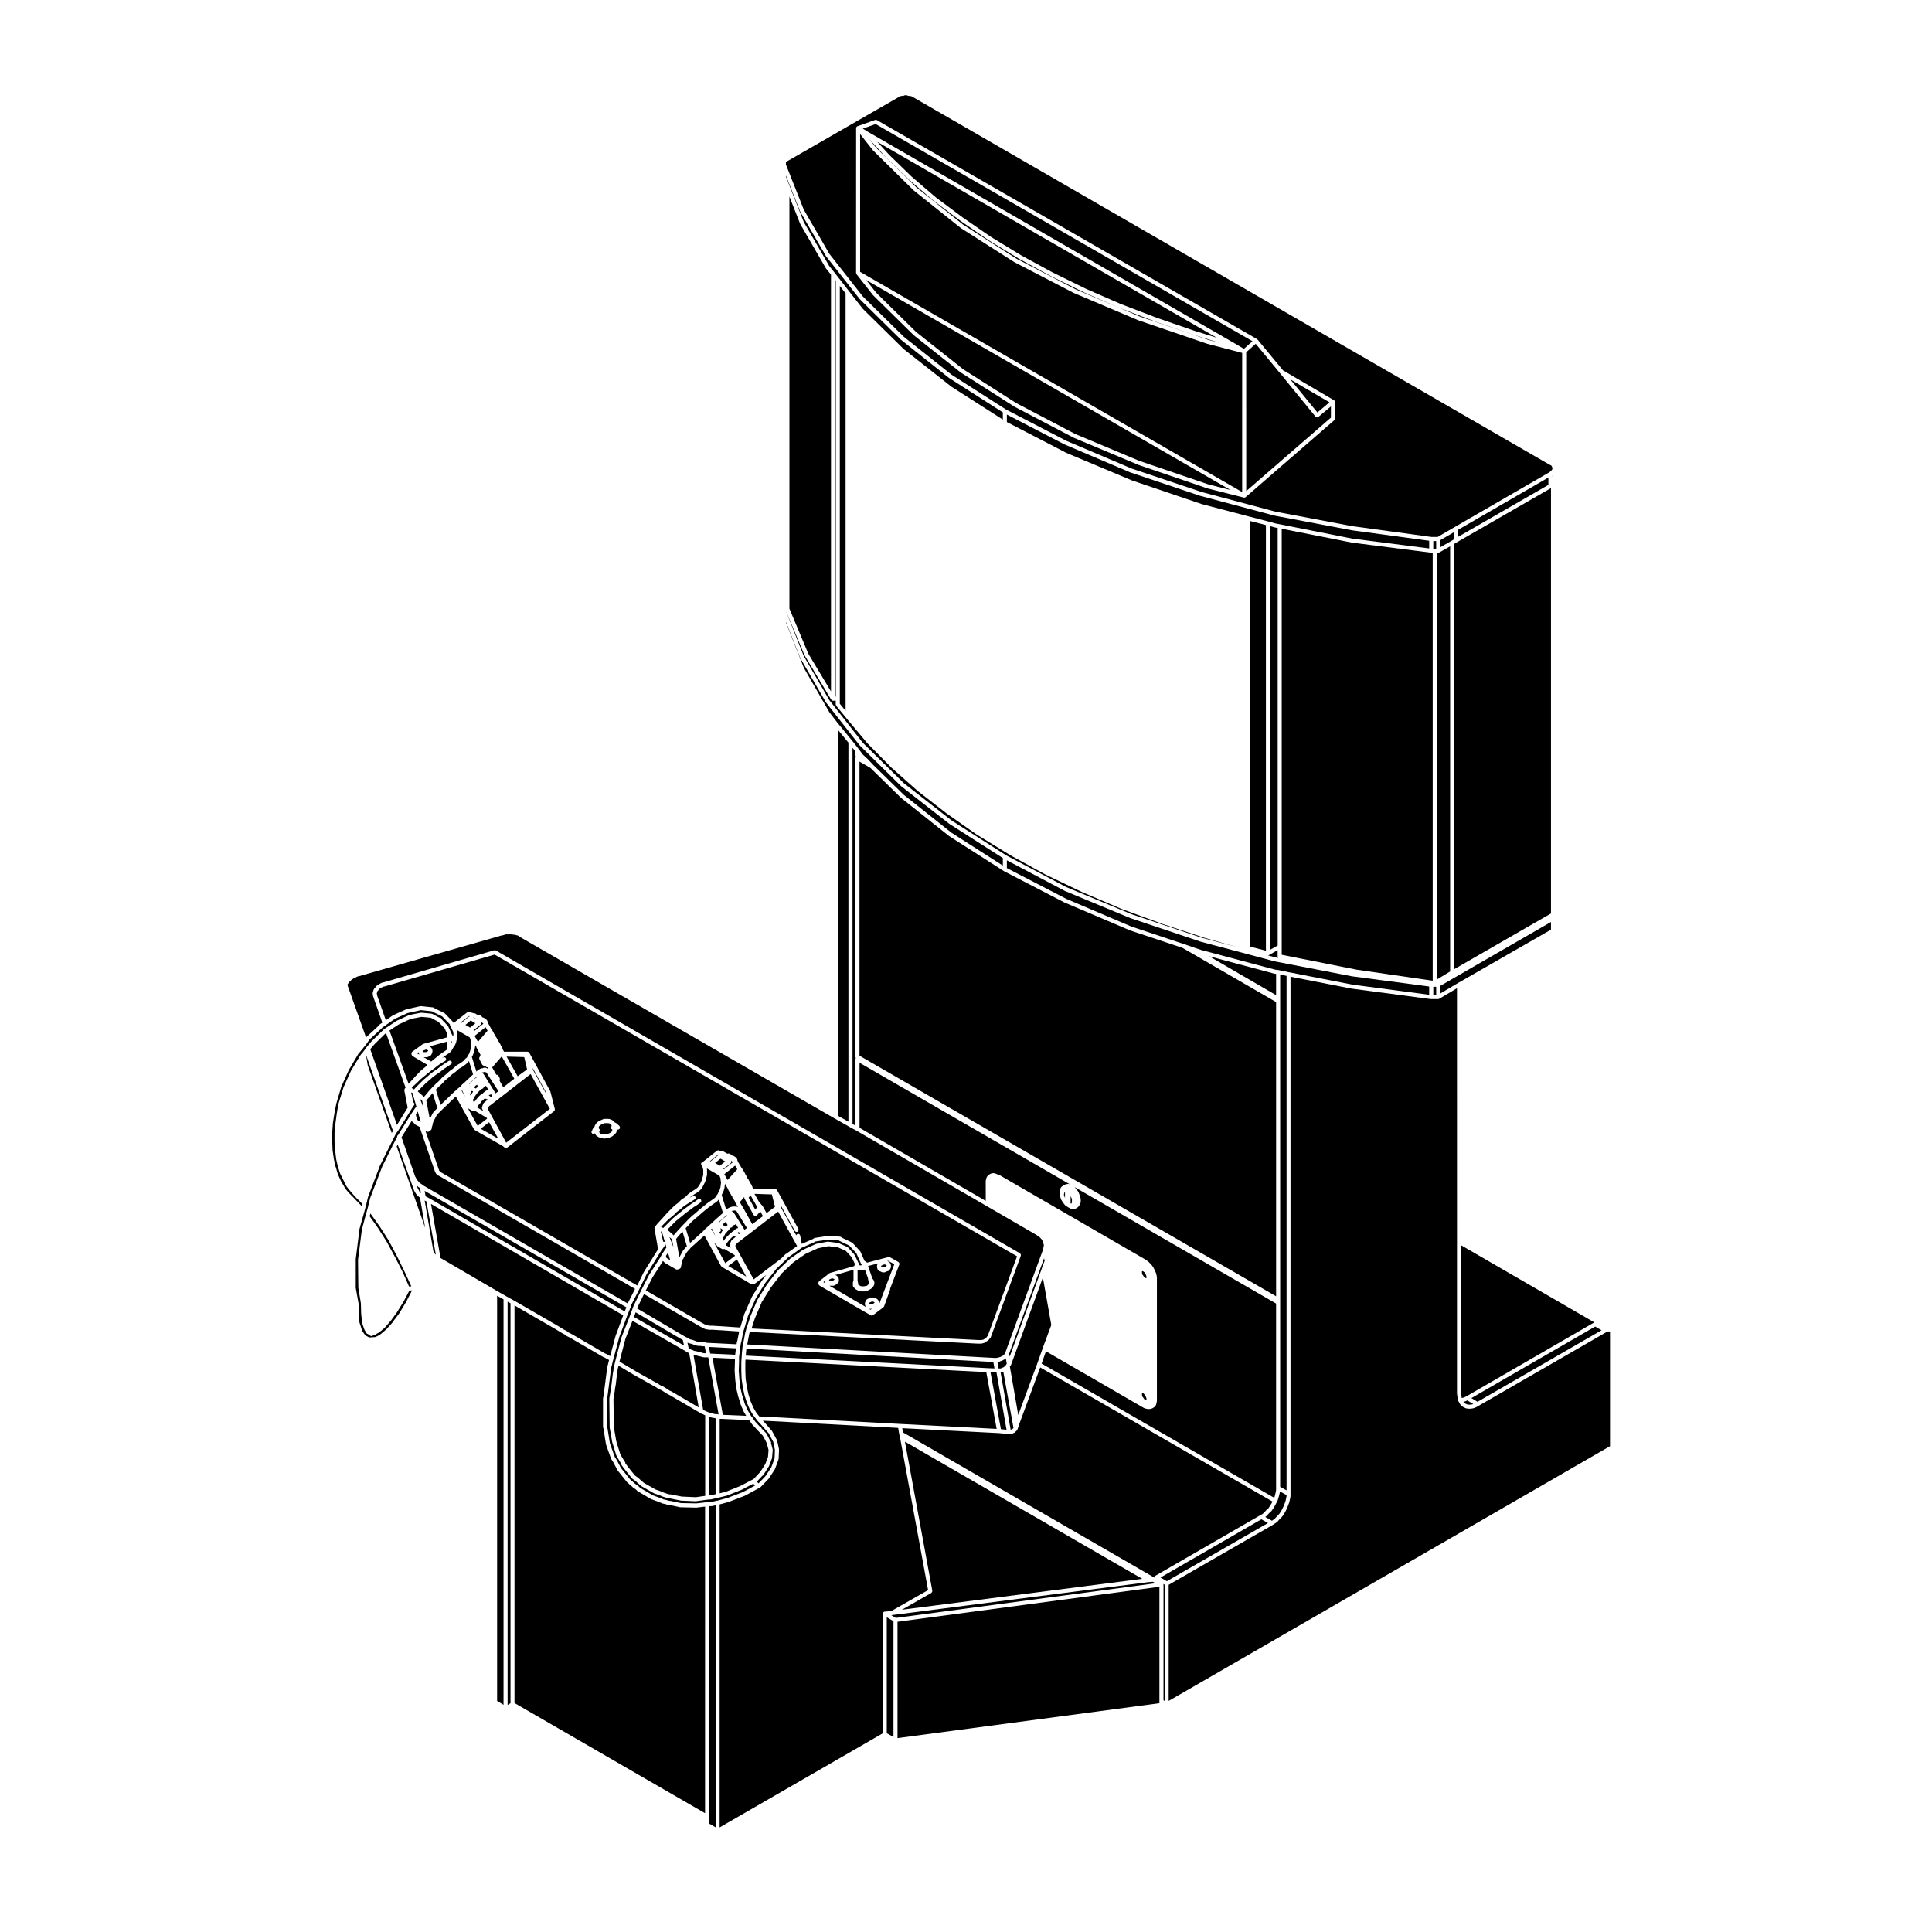 <?xml version="1.0" encoding="UTF-8"?>
<!-- Uploaded to: SVG Repo, www.svgrepo.com, Generator: SVG Repo Mixer Tools -->
<svg fill="#000000" width="800px" height="800px" version="1.1" viewBox="144 144 512 512" xmlns="http://www.w3.org/2000/svg">
 <g>
  <path d="m484.95 402.62-1.691-0.371v135.79l1.691 0.926z"/>
  <path d="m406.49 507.67 2.758 15.074 1.496 0.152-2.66-15.164z"/>
  <path d="m481.31 546.84 0.539-0.383 0.465-0.527c0-0.012 0.012-0.012 0.02-0.02 0 0 0-0.012 0.012-0.012l0.559-0.57 0.465-0.621 0.383-0.691 0.324-0.66 0.324-0.797v-0.012l0.246-0.648 0.145-0.609 0.156-0.785v-0.297l-1.742-0.953-0.125 0.648c0 0.012-0.012 0.012-0.012 0.02v0.012l-0.168 0.672c0 0.012-0.012 0.012-0.012 0.012v0.02l-0.246 0.836c-0.012 0.012-0.02 0.012-0.02 0.02v0.031l-0.168 0.414c-0.012 0.02-0.02 0.02-0.031 0.039v0.031c-0.012 0-0.02 0-0.02 0.012v0.031l-0.156 0.227-0.312 0.629c-0.012 0.02-0.02 0.02-0.02 0.031-0.012 0 0 0.012-0.012 0.02l-0.414 0.672-0.012 0.012v0.012l-0.504 0.746c-0.02 0.031-0.051 0.02-0.059 0.039-0.02 0.02-0.02 0.051-0.039 0.07l-0.559 0.484-0.473 0.559c-0.012 0.012-0.031 0.012-0.039 0.012-0.012 0.02-0.012 0.031-0.02 0.039l-0.473 0.414 1.773 0.992z"/>
  <path d="m341.81 501.38-0.117 1.164-0.051 0.707 64.23 3.332 1.676 0.062-0.305-1.695z"/>
  <path d="m341.57 504.32-0.047 0.629v2.344l0.082 2.125 0.332 2.223 0.414 1.898 0.562 1.789 0.734 1.715 0.734 1.258c0.09 0.059 0.137 0.137 0.176 0.246l0.641 0.816 37.312 1.996 25.613 1.309-2.746-15.035z"/>
  <path d="m502.37 404.93 20.379 2.691v-2.188l-20.535-2.715-0.027-0.008-20.422-3.945-0.023-0.012-19.574-5.203-0.008-0.012h-0.031l-18.57-6.223v-0.008h-0.027l-17.395-7.219-0.012-0.023-0.027-0.008-15.266-8.062v2.062l15.754 8.156 17.328 7.371 13.855 4.613 2.688 0.922 0.008 0.012 1.98 0.66 19.523 5.191 0.805 0.082 0.031 0.012h0.016l2.766 0.578z"/>
  <path d="m480.03 397.18c-0.031 0-0.051-0.012-0.082-0.012l2.047 0.539 0.754 0.145c-0.012-0.012-0.012-0.031-0.02-0.051-0.039-0.051-0.059-0.117-0.082-0.188-0.012-0.051-0.059-0.082-0.059-0.137v-1.684l-2.301 1.309c-0.082 0.055-0.172 0.078-0.258 0.078z"/>
  <path d="m479.48 395.95v-112.81l-4.133-1.055v112.8z"/>
  <path d="m502.38 286.74 20.367 2.602v-2.035l-20.535-2.785-0.027-0.008-20.41-3.867h-0.012l-0.023-0.008-19.574-5.211h-0.008l-0.031-0.008-18.57-6.219v-0.012h-0.035l-17.387-7.398-0.012-0.012h-0.027l-15.266-7.91v1.98l15.73 8.156 17.375 7.301 18.523 6.277 12.5 3.281 5.203 1.344 1.848 0.504 1.223 0.238z"/>
  <path d="m482.6 283.92-0.832-0.168-0.023-0.008-1.176-0.32v112.29l2.031-1.137z"/>
  <path d="m411.58 503.52 8.453-23.203 0.168-0.559 0.02-0.031v-0.031l0.609-1.531-0.133-0.738-9.258 25.289z"/>
  <path d="m420.38 501.13 2.223-5.992-2.231-12.586-8.473 23.242c-0.012 0.02-0.039 0.039-0.051 0.07-0.02 0.02-0.031 0.051-0.059 0.082-0.012 0.012 0 0.031-0.012 0.051l-0.137 0.125-0.02 0.02 2.223 12.863 5.019-13.586 1.516-4.273v-0.016z"/>
  <path d="m447.11 514.6 0.176 0.246 0.227 0.105 0.02 0.031 0.027 0.008 0.121 0.07h0.047l0.059-0.027 0.039-0.012v-0.422l-0.137-0.395-0.145-0.297-0.133-0.254-0.422-0.422-0.125-0.031h-0.102l-0.125 0.043v0.457l0.047 0.336 0.18 0.238z"/>
  <path d="m427.72 461.01v1.918l0.137 0.031 0.059-0.012 0.07-0.082 0.086-0.203v-0.758l-0.125-0.465-0.207-0.402z"/>
  <path d="m426.02 460.23-0.059 0.238v0.305c0.02 0.031 0.059 0.039 0.07 0.07l0.145 0.527 0.059 0.09v-1.527h-0.117z"/>
  <path d="m332.79 543.11h-0.023-0.012-0.004l-0.801 0.051v84.121l1.699 0.973v-85.34l-0.766 0.176c-0.031 0.012-0.059 0.012-0.082 0.02h-0.012z"/>
  <path d="m409.78 507.59c-0.02 0.02-0.051 0.012-0.082 0.02-0.012 0.012-0.012 0.02-0.031 0.031l-0.332 0.082c-0.039 0.012-0.09 0.02-0.125 0.02l-0.039-0.004 2.664 15.184h0.031c0.012 0 0.012-0.012 0.02-0.012l0.051-0.051c0.102-0.102 0.238-0.137 0.363-0.145 0.02-0.039 0.059-0.059 0.09-0.082 0.039-0.039 0.051-0.102 0.105-0.125l0.059-0.031 0.031-0.051-2.695-14.887z"/>
  <path d="m447.41 481.31-0.246-0.246-0.168-0.121-0.195-0.086h-0.039l-0.125 0.039v0.469l0.047 0.328 0.18 0.238 0.246 0.332 0.207 0.266 0.215 0.168 0.066 0.02h0.129l0.059-0.02 0.039-0.031v-0.414l-0.137-0.391-0.145-0.297z"/>
  <path d="m362.9 215.13-0.031-0.02-6.805-11.758v-0.039l-0.031-0.031-2.828-7.195v109.21l4.984 11.891 6.035 10.055v-110.45l-1.305-1.617z"/>
  <path d="m255.31 461.4-0.059-0.039c-0.016-0.012-0.016-0.031-0.031-0.039-0.016-0.012-0.039-0.012-0.051-0.02l-0.195-0.195-0.09-0.051c-0.02-0.012-0.031-0.039-0.055-0.07-0.023-0.012-0.066 0-0.086-0.031l-0.258-0.246c-0.012-0.02-0.004-0.051-0.02-0.059-0.012-0.012-0.035-0.012-0.039-0.031l-0.172-0.246-0.168-0.258c-0.016-0.02-0.004-0.039-0.016-0.059-0.012-0.031-0.039-0.039-0.051-0.07l-0.039-0.137-0.082-0.07c-0.031-0.031-0.02-0.059-0.039-0.082-0.031-0.051-0.082-0.082-0.102-0.125l-0.082-0.258-0.09-0.258-4.191-11.738-0.258 0.523 7.527 21.539z"/>
  <path d="m232.47 451.07 0.402 2.016c0 0.012 0 0.012 0.012 0.02 0.02 0.039 0.07 0.059 0.082 0.102l0.57 1.969 0.82 1.809 0.91 1.566c0.012 0.02 0 0.039 0.004 0.059 0.012 0.012 0.035 0.02 0.039 0.039l0.055 0.156 1.004 1.238 1.25 1.25v0.012h0.004l2.102 2.188c0.004 0.012 0 0.012 0.012 0.012 0.004 0.012 0.012 0.012 0.02 0.02l0.09 0.105 0.156-0.609-2.059-2.059s0-0.012-0.004-0.02l-1.027-1.18v-0.012c0-0.012-0.004-0.012-0.012-0.012l-1.008-1.258c-0.016-0.012-0.004-0.031-0.016-0.039-0.012-0.02-0.031-0.031-0.051-0.051l-1.672-3.367c-0.012-0.012 0-0.02-0.004-0.039s-0.023-0.02-0.031-0.039l-0.586-1.848c-0.004-0.012 0-0.012 0-0.02 0-0.012-0.012-0.02-0.016-0.031l-0.418-1.848v-0.02c0-0.012-0.012-0.012-0.012-0.031l-0.258-2.188v-0.012-0.012l-0.168-2.352c0-0.012 0.004-0.02 0.004-0.02 0-0.012-0.004-0.012-0.004-0.02v-2.273c0-0.012 0.012-0.012 0.012-0.02 0-0.012-0.012-0.02-0.012-0.031l0.25-2.609s0.004 0 0.004-0.012v-0.012l0.332-2.438h0.004c0.004 0-0.004-0.012-0.004-0.012l0.422-2.519c0-0.012 0.02-0.02 0.02-0.039 0-0.012-0.004-0.02 0-0.031l1.34-4.367c0.012-0.012 0.02-0.02 0.023-0.031 0.004-0.012-0.004-0.02 0.004-0.039l1.93-4.281c0.012-0.012 0.02-0.012 0.02-0.02 0.012-0.012 0-0.031 0.012-0.039l2.434-4.035c0.004-0.012 0.02-0.012 0.023-0.012 0.004-0.012 0-0.02 0.004-0.031l0.25-0.332c0.012-0.02 0.031-0.012 0.039-0.031 0.004 0 0-0.02 0.012-0.031l0.227-0.227 0.719-0.961 0.332-0.492c0.012-0.012 0.02-0.012 0.031-0.02 0.012-0.012 0-0.02 0.012-0.031l1.344-1.594c0.004-0.012 0.016-0.012 0.023-0.02 0.004 0 0-0.012 0.012-0.02l3.109-3.023c0.012-0.012 0.031-0.012 0.039-0.02 0.012-0.012 0.012-0.031 0.023-0.039l0.586-0.414c0.004-0.012 0.012 0 0.012-0.012h0.012l2.766-1.848c0.016-0.012 0.031 0 0.039-0.012 0.02-0.012 0.02-0.031 0.039-0.039l3.273-1.508c0.02-0.012 0.039 0 0.066-0.012 0.023 0 0.035-0.02 0.055-0.031l3.027-0.59c0.023 0 0.035 0.012 0.055 0.012 0.031 0 0.047-0.012 0.07 0 0.012 0 0.02-0.02 0.031-0.02l2.684 0.258c0.039 0 0.059 0.039 0.102 0.051 0.039 0.012 0.074-0.012 0.105 0.012l1.828 0.984c0.035-0.012 0.059-0.039 0.102-0.039 0.266 0 0.465 0.207 0.516 0.465l1.633 1.715v0.012h0.012c0.012 0.02 0.012 0.039 0.02 0.059 0.012 0.012 0.012 0.02 0.016 0.031 0.016 0.02 0.055 0.031 0.066 0.059l0.906 1.98 0.332 0.578c0.012 0.02 0 0.051 0.012 0.07h0.09l0.07-0.551-0.074-0.523c-0.004-0.012 0.012-0.02 0.004-0.031 0-0.02-0.012-0.031-0.012-0.039v-0.051l-0.875-1.82c-0.02-0.039 0.004-0.082-0.004-0.117-0.004-0.012-0.004-0.02-0.004-0.031l-1.988-2.055v-0.012c-0.004 0 0 0-0.004-0.012l-2.535-1.219c-0.031-0.012-0.035-0.051-0.059-0.07-0.031-0.02-0.059-0.012-0.09-0.039l-0.031-0.031-2.902-0.312h-0.07l-3.301 0.734c-0.047 0.012-0.086 0.02-0.117 0.02h-0.055l-3.375 1.535-2.402 1.652h-0.004l-0.969 0.672c-0.031 0.039-0.023 0.082-0.059 0.117l-3.316 3.066-0.637 0.887-0.336 0.504c-0.004 0.012-0.02 0.012-0.023 0.02-0.012 0.012 0 0.02-0.012 0.031l-0.484 0.559-0.258 0.332c0 0.012-0.012 0.012-0.012 0.012-0.004 0 0 0.012-0.004 0.012l-1.234 1.484-2.488 4.231-1.98 4.379-1.328 4.488-0.504 2.559-0.414 2.656-0.168 2.481v2.418l0.09 2.301z"/>
  <path d="m258.87 475.59 0.145 0.238c0.02 0.02 0.012 0.051 0.02 0.07 0.012 0.031 0.039 0.031 0.051 0.059l0.055 0.168c0.016 0.02 0.035 0.02 0.051 0.039l0.09 0.137 0.035 0.02c0.051 0.012 0.059 0.07 0.09 0.102 0.031 0.02 0.059 0.031 0.09 0.051l-2.488-14.09-0.473-0.246 2.309 13.402z"/>
  <path d="m250.75 481.19 1.633 3.715h0.625l-1.727-3.773-2.09-4.269-2.164-4.086-2.34-3.668-2.258-3.176-0.266-0.336-0.207 0.707v0.012l2.277 3.188v0.012l0.004 0.008 2.188 3.453v0.008l0.02 0.02 2.188 4.039h0.012l2.094 4.121v0.02z"/>
  <path d="m239.27 494.53 0.039 0.082c0.012 0.02 0 0.031 0.004 0.051 0.004 0.012 0.023 0.02 0.031 0.039l0.586 1.828 0.059 0.188 0.715 1.023h0.004v0.012l0.102 0.137 0.953 0.523 0.051 0.031h0.125l1.23-0.09s0.012 0.012 0.02 0.012c0 0 0.004-0.012 0.012-0.012h0.227l1.219-0.578 0.105-0.102c0.012-0.012 0.02 0 0.02-0.012 0.012-0.012 0.012-0.02 0.016-0.02l1.57-1.328 1.602-1.762 0.055-0.105c0.004-0.012 0.031-0.012 0.035-0.031 0.012-0.012 0-0.039 0.012-0.051l1.762-2.344 1.727-2.871 1.652-3.168h-0.691l-1.531 2.902c-0.004 0.012-0.016 0.02-0.016 0.02-0.004 0.012 0 0.012-0.004 0.02l-1.77 2.852c0 0.012-0.012 0.012-0.012 0.02-0.012 0-0.004 0.012-0.012 0.02l-1.594 2.188c-0.004 0.012-0.02 0-0.02 0.012-0.012 0 0 0.012-0.012 0.02l-1.594 1.848c-0.012 0.012-0.031 0.012-0.047 0.012-0.016 0.02-0.016 0.039-0.023 0.059l-1.426 1.168c-0.02 0.02-0.047 0.012-0.066 0.031-0.02 0-0.02 0.031-0.035 0.031l-0.734 0.371c-0.098 0.156-0.238 0.277-0.434 0.277h-0.246l-0.074-0.004c-0.02 0.031-0.012 0.07-0.039 0.102-0.102 0.102-0.242 0.156-0.379 0.156-0.137 0-0.277-0.059-0.379-0.156l-0.195-0.188-0.484-0.246c-0.051-0.02-0.117-0.02-0.16-0.082l-0.086-0.082c-0.016-0.012-0.012-0.031-0.02-0.051-0.023-0.031-0.055-0.039-0.074-0.07l-0.508-0.926v-0.051c-0.012-0.02-0.031-0.02-0.035-0.039l-0.508-1.516c0-0.02 0.012-0.039 0.012-0.059-0.012-0.02-0.031-0.031-0.031-0.059l-0.258-2.352s0.012-0.012 0.012-0.02c0-0.012-0.012-0.012-0.012-0.012l-0.086-2.828-0.664-3.996c-0.004-0.02 0.012-0.031 0.012-0.051 0-0.012-0.02-0.02-0.02-0.039l-0.082-7.309 0.004-0.004v-0.09c0-0.012 0.016-0.02 0.016-0.031s-0.012-0.02-0.012-0.039l1.008-7.891c0.004-0.012 0.016-0.02 0.016-0.031 0.012-0.02-0.004-0.031 0-0.039l0.926-3.523v-0.012-0.012l0.578-1.996 0.676-2.766c0.004-0.02 0.02-0.02 0.023-0.039 0 0-0.012-0.02 0-0.031l3.188-8.312c0-0.012 0.016-0.012 0.02-0.02 0.004-0.012-0.004-0.02 0-0.031l2.637-5.285c0-0.012-0.004-0.012-0.004-0.02 0-0.176 0.098-0.312 0.227-0.414l0.832-1.664 0.012-0.02s0.012 0 0.012-0.012v-0.012l0.02-0.039c0.031-0.059 0.051-0.125 0.102-0.176l0.09-0.137c-0.02-0.156 0.012-0.312 0.137-0.434 0.02-0.02 0.059-0.02 0.09-0.039l2.941-4.731v-0.012l0.754-1.168v-0.012h0.004l0.84-1.27c0.09-0.125 0.227-0.195 0.383-0.215l-1.066-3.75-0.367-0.207 0.559 2.676c0.02 0.012 0.039 0 0.059 0.012 0.246 0.168 0.312 0.492 0.145 0.746l-0.168 0.246-0.504 0.754-3.523 5.699c0 0.02-0.02 0.012-0.02 0.02-0.012 0-0.004 0.02-0.012 0.039l-0.316 0.395-0.387 0.621-0.578 1.16-3.512 7.027-3.176 8.344-0.406 1.723c0 0.012-0.004 0.012-0.004 0.012v0.012l-0.508 1.93v0.012l-1.336 4.75-1.004 8.031s0.004 0 0.004 0.012v7.609l0.746 4.152c0 0.012-0.012 0.031-0.012 0.039 0 0.02 0.02 0.031 0.02 0.051v2.754z"/>
  <path d="m277.44 595.8v-107.45l-1.699-0.965v107.39z"/>
  <path d="m330.87 543.26-2.254 0.266c-0.02 0-0.039 0.012-0.066 0.012h-0.012l-4.113-0.094c-0.012 0-0.02-0.012-0.031-0.012-0.016 0-0.031 0.012-0.039 0.012-0.039 0-0.082 0-0.117-0.012l-2.707-0.578h-0.207c-0.039 0-0.09 0-0.137-0.012l-0.926-0.258-0.73-0.156c-0.02-0.012-0.02-0.031-0.035-0.031-0.031-0.012-0.066 0-0.098-0.02l-0.297-0.145-0.66-0.246v-0.012l-1.84-0.672c-0.016 0-0.02-0.02-0.031-0.02-0.02-0.012-0.047-0.012-0.059-0.02l-3.273-1.93c-0.004 0-0.004-0.012-0.012-0.012-0.059-0.02-0.133-0.02-0.188-0.07l-0.168-0.176-0.305-0.305-0.891-0.648c-0.012 0-0.004-0.012-0.016-0.02-0.004 0-0.016 0-0.023-0.012l-1.426-1.258c-0.016-0.012-0.012-0.031-0.023-0.051-0.012-0.012-0.031-0.012-0.039-0.02l-2.352-2.934c-0.012-0.02 0-0.031-0.012-0.039-0.051-0.039-0.102-0.082-0.133-0.137l-1.074-2.066-0.586-0.918c-0.004-0.012 0-0.02 0-0.031-0.012-0.012-0.02-0.012-0.023-0.02l-0.086-0.168c-0.02-0.039 0-0.082-0.012-0.125-0.012-0.039-0.051-0.07-0.051-0.117v-0.039l-0.105-0.215c-0.004-0.012 0-0.031-0.004-0.031-0.004-0.02-0.016-0.031-0.023-0.039l-1.094-3.109c-0.004-0.012 0.012-0.031 0.004-0.051-0.004-0.012-0.023-0.02-0.023-0.039l-0.66-4.211c-0.051-0.07-0.105-0.145-0.105-0.246v-7.559c0-0.02 0.02-0.031 0.02-0.051 0-0.02-0.012-0.031-0.012-0.051l0.168-0.918 0.922-7.203c0.004-0.012 0.016-0.02 0.016-0.031 0.004-0.02-0.004-0.031 0-0.039l0.484-1.949-1.27-0.691-0.207-0.082c-0.012-0.012-0.02-0.02-0.031-0.02-0.02-0.012-0.051-0.012-0.07-0.031l-0.59-0.332-8.227-4.781-0.984-0.492c-0.012-0.012-0.012-0.02-0.016-0.02-0.098-0.039-0.176-0.117-0.23-0.215l-0.004-0.02-0.941-0.516c-0.004 0-0.004 0-0.012-0.012h-0.02l-1.512-0.926h-0.004l-10.938-6.328v105.37l50.5 29.195 0.008-81.266z"/>
  <path d="m280.1 488.59v0l11.758 6.801h0.012c0 0.012 0 0 0.004 0.012l1.512 0.926h0.004l1.062 0.57c0.055 0.031 0.066 0.082 0.102 0.117 0.047 0.039 0.105 0.059 0.125 0.117l0.004 0.012 0.848 0.422c0.012 0 0.012 0 0.016 0.012h0.016l8.227 4.793h0.004l0.543 0.309 0.195 0.07c0.02 0.012 0.02 0.02 0.039 0.031 0.02 0.012 0.031 0 0.051 0.012l1.078 0.59 1.422-5.305s0.012-0.012 0.02-0.02c0-0.012-0.012-0.02-0.004-0.031l2.023-5.453-50.945-29.52 2.527 14.328 14.742 8.609 2.754 1.582 1.848 1.012c0.012-0.008 0.012-0.008 0.016 0.004z"/>
  <path d="m279.29 595.36v-105.98l-0.77-0.426v106.88z"/>
  <path d="m370.71 344.84c0.012-0.051 0.023-0.082 0.039-0.125 0.012-0.031 0-0.059 0.016-0.09 0.016-0.02 0.047-0.02 0.059-0.051 0.004-0.012 0.004-0.012 0.004-0.02-0.02-0.031-0.02-0.07-0.039-0.102-0.031-0.07-0.07-0.117-0.082-0.188 0-0.02-0.02-0.031-0.02-0.051v-1.074l-0.766-0.984 0.004 99.707 0.766 0.414v-17.574c0-0.02 0.02-0.031 0.02-0.051 0.012-0.051 0.023-0.09 0.039-0.125 0.012-0.031 0-0.07 0.016-0.09 0.012-0.02 0.035-0.02 0.047-0.039 0 0 0-0.012-0.012-0.02-0.035-0.059-0.066-0.105-0.07-0.176-0.012-0.031-0.039-0.059-0.039-0.09v-79.223c0-0.02 0.02-0.027 0.02-0.051z"/>
  <path d="m366.56 330.5 1.531 1.879v-110.63l-1.531-1.973z"/>
  <path d="m365.49 328.59v-110.21l-0.188-0.238v110.46z"/>
  <path d="m357.01 202.84 6.773 11.699 1.395 1.723v0.012l1.262 1.598 0.004 0.008h0.004l2.602 3.356 3.598 4.598 10.867 10.703 12.641 9.957 13.605 8.699v-1.91l-14.203-9.082-0.02-0.02-0.031-0.012-12.684-10.086-0.012-0.023h-0.027l-10.918-10.766-0.016-0.031-0.031-0.02-8.914-11.348-0.008-0.039-0.031-0.02-6.805-11.762v-0.035l-0.031-0.039-3.75-9.465v0.266l0.887 2.262z"/>
  <path d="m482.18 402.09-0.359-0.039h-0.008l-0.066-0.012-17.281-4.606 17.715 10.293z"/>
  <path d="m523.68 290.48h-0.383c-0.02 0-0.039 0-0.07-0.012l-21.008-2.676v-0.012h-0.031l-18.52-3.664v112.91l19.801 3.934 20.211 2.941z"/>
  <path d="m241.08 418.85c0.02-0.02 0.039-0.02 0.051-0.039 0.012-0.012 0.012-0.031 0.023-0.039l3.289-3.043c0.031-0.07 0.051-0.117 0.102-0.168 0.02-0.012 0.016-0.031 0.031-0.039l0.754-0.523-2.469-7.008c-0.012-0.031 0.012-0.059 0.004-0.09-0.004-0.039-0.039-0.051-0.039-0.09v-0.215l-0.023-0.051c-0.031-0.059-0.012-0.125-0.016-0.188-0.004-0.07-0.039-0.117-0.023-0.188l0.086-0.332c0.004-0.012 0.004-0.012 0.016-0.012 0-0.012-0.012-0.02-0.012-0.031l0.09-0.246 0.082-0.297c0.012-0.051 0.055-0.07 0.082-0.117 0.02-0.039 0.02-0.102 0.059-0.137l0.227-0.227 0.227-0.309c0.012-0.012 0.023-0.012 0.035-0.02 0.004-0.012 0.004-0.031 0.016-0.039l0.258-0.246c0.012-0.02 0.039-0.012 0.059-0.031s0.02-0.039 0.039-0.051l0.422-0.258c0.012-0.012 0.016 0 0.02-0.012 0.012 0 0.012-0.012 0.02-0.012l0.664-0.336c0.02-0.012 0.051 0 0.07 0 0.031-0.012 0.039-0.051 0.066-0.051l0.395-0.082 29.297-8.484c0.004 0 0.012 0.012 0.012 0 0.09-0.02 0.168 0.02 0.258 0.031 0.051 0.02 0.105 0 0.156 0.02l138.88 80.238c0.051 0.031 0.059 0.09 0.102 0.125 0.051 0.051 0.102 0.102 0.117 0.156 0.031 0.07 0.012 0.137 0.012 0.207 0 0.059 0.031 0.105 0.012 0.156l-7.891 21.402v0.012l-0.09 0.246c-0.039 0.137-0.137 0.227-0.246 0.289-0.012 0.012-0.012 0.02-0.02 0.031l-0.039 0.02-0.102 0.125-0.168 0.258c-0.02 0.031-0.059 0.02-0.09 0.051-0.051 0.059-0.102 0.125-0.188 0.156l-0.168 0.059-0.266 0.207h-0.02v0.012l-0.258 0.168c-0.035 0.02-0.07 0.02-0.105 0.039-0.031 0.012-0.031 0.039-0.059 0.039l-0.332 0.082-0.332 0.09c-0.051 0.012-0.09 0.02-0.133 0.02h-0.914-0.031l-60.391-3.09-0.133 0.473-0.504 2.676v0.012 0.012l-0.031 0.137 65.707 3.582h0.266l0.277-0.07c0.031-0.012 0.051 0.012 0.07 0 0.02 0 0.039-0.02 0.059-0.02h0.215l0.215-0.117c0.02 0 0.039 0.012 0.07 0 0.012 0 0.02-0.031 0.039-0.031l0.258-0.07 0.168-0.105c0.02-0.02 0.051 0 0.07-0.02 0.031-0.012 0.031-0.039 0.059-0.051l0.168-0.051 0.238-0.188 0.145-0.137 0.156-0.156 0.039-0.137c0.02-0.02 0.039-0.031 0.051-0.051 0.02-0.031 0-0.059 0.02-0.082l0.125-0.195 9.961-27.195 0.082-0.453c0-0.012 0.012-0.012 0.012-0.02v-0.02l0.082-0.312 0.059-0.363-0.051-0.324-0.012-0.02-0.07-0.289-0.156-0.465-0.184-0.273-0.125-0.258-0.277-0.277-0.309-0.312-0.312-0.227-0.453-0.309-13.184-7.648-34.512-19.984h-0.004l-1.844-1.004-0.004-0.012h-0.004l-3.871-2.188-83.34-48.059c-0.004 0-0.004-0.012-0.016-0.012-0.016-0.012-0.031-0.012-0.039-0.02l-0.312-0.238-0.316-0.188-0.324-0.07c-0.012 0-0.012-0.012-0.02-0.012-0.02 0-0.031 0-0.051-0.012l-0.414-0.137h-0.336c-0.035 0-0.074 0-0.105-0.012l-0.371-0.07h-1.422l-0.398 0.059-0.367 0.145c-0.023 0.012-0.059 0.012-0.09 0.02-0.004 0-0.012 0.012-0.02 0.012l-0.473 0.082-37.691 10.758h-0.035-0.012l-0.348 0.082-0.23 0.105-0.422 0.258c-0.035 0.02-0.07 0.02-0.105 0.031-0.012 0.012-0.02 0.031-0.039 0.031l-0.227 0.059-0.25 0.188c-0.004 0-0.023 0-0.035 0.012-0.012 0.012-0.012 0.02-0.012 0.031l-0.332 0.195-0.188 0.246c-0.02 0.02-0.051 0.02-0.07 0.031-0.031 0.031-0.031 0.07-0.066 0.09l-0.203 0.137-0.156 0.156-0.125 0.266c-0.012 0.012-0.02 0.012-0.031 0.02-0.004 0.012 0 0.02-0.004 0.031l-0.152 0.227-0.051 0.102 4.957 13.945z"/>
  <path d="m368.84 441.25v-100.45l-2.785-3.398v102.28z"/>
  <path d="m363.79 329.56 8.852 11.273 10.883 10.715 12.617 9.859 14.449 9.238 15.992 8.453 17.348 7.203 18.52 6.207 9.527 2.527-8.805-2.508c-0.012-0.012-0.02 0-0.02-0.012l-11.18-3.688v-0.012h-0.012l-10.758-3.945h-0.012c-0.012-0.012-0.012-0.012-0.02-0.012l-10.242-4.367s-0.012 0-0.012-0.012h-0.02l-9.828-4.707-0.012-0.012h-0.012l-9.332-5.129c0-0.012 0-0.012-0.012-0.012 0-0.012-0.012-0.012-0.012-0.012l-8.742-5.371c-0.004 0-0.004-0.012-0.012-0.012h-0.02l-8.148-5.719s0-0.012-0.004-0.012c-0.004-0.012-0.016-0.012-0.016-0.012l-7.559-5.875c-0.012-0.012-0.012-0.012-0.012-0.02-0.012-0.012-0.02 0-0.023-0.012l-6.957-6.18c-0.004-0.012 0-0.02-0.012-0.02 0-0.012-0.012-0.012-0.016-0.012l-6.301-6.387c-0.004 0 0-0.02-0.012-0.031h-0.02l-5.629-6.723v-0.012l-2.609-3.188c-0.039-0.051-0.031-0.105-0.051-0.168-0.02-0.059-0.07-0.105-0.07-0.176v-1.012l-0.691 0.039h-0.035c-0.145 0-0.277-0.059-0.371-0.156-0.023-0.012-0.023-0.051-0.035-0.082-0.02-0.012-0.039 0-0.055-0.031l-7.059-11.758v-0.031c-0.012-0.02-0.031-0.02-0.031-0.039l-4.934-11.75v0.02l4.731 11.957z"/>
  <path d="m363.79 332.75 2.152 2.809h0.004l3.856 4.703h0.004l0.004 0.012 1.855 2.348v0.008l0.98 1.312 1.227 1.145 0.004 0.008 0.02 0.004 1.508 1.598 8.125 7.953 12.625 10.035 13.613 8.711v-2l-14.203-9.078-0.02-0.031h-0.02l-12.691-9.922-0.016-0.02-0.027-0.02-10.918-10.746-0.016-0.039-0.031-0.016-8.914-11.348-0.008-0.039-0.031-0.02-6.805-11.762v-0.039l-0.031-0.031-3.75-9.477v0.188l4.731 11.965z"/>
  <path d="m410.56 503.98c-0.012 0.012-0.012 0.031-0.02 0.039l-0.332 0.246c-0.031 0.02-0.07 0.02-0.102 0.039-0.02 0.012-0.031 0.039-0.051 0.039l-0.195 0.07-0.188 0.125c-0.031 0.02-0.082 0.012-0.105 0.031-0.031 0.012-0.039 0.039-0.059 0.039l-0.289 0.07-0.277 0.137c-0.082 0.051-0.156 0.059-0.246 0.059h-0.266l-0.102 0.031 0.312 1.754h0.488l0.215-0.059 0.289-0.125c0.012-0.012 0.02 0 0.039-0.012 0.012 0 0.012-0.02 0.031-0.031l0.215-0.07 0.051-0.031 0.105-0.102c0.031-0.031 0.059-0.02 0.09-0.039 0.02-0.02 0.031-0.059 0.051-0.07l0.09-0.039 0.156-0.156 0.137-0.207 0.168-0.258c0.012-0.012 0.031-0.012 0.039-0.031l-0.246-1.457z"/>
  <path d="m343.94 460.38 1.305 2.312h0.016c0.035 0.02 0.039 0.059 0.066 0.07 0.023 0.02 0.055 0.012 0.086 0.031l0.082 0.09c0.02 0.012 0.012 0.039 0.02 0.051 0.02 0.02 0.039 0.02 0.051 0.031l0.137 0.215 0.133 0.125 0.168 0.168c0.016 0.02 0.016 0.051 0.035 0.07 0.012 0.02 0.039 0.031 0.059 0.051l1.043 1.891 2.242-1.672-0.828-3.285z"/>
  <path d="m443.56 390.6-0.004-0.012h-0.031l-17.387-7.398h-0.012l-0.027-0.012-16.043-8.312-0.02-0.02-0.031-0.012-14.445-9.238-0.02-0.02-0.031-0.02-12.684-10.078-0.012-0.031-0.027-0.008-8.109-7.93-2.906-1.684v77.965l0.207 0.094 0.016 0.012 0.008 0.008 110.18 63.629v-77.98l-24.797-14.348z"/>
  <path d="m338.84 462.64c-0.023-0.039-0.031-0.082-0.039-0.137 0-0.02-0.031-0.039-0.031-0.07 0-0.02 0.012-0.02 0.012-0.031-0.031-0.051-0.059-0.102-0.066-0.156h-0.016c-0.02-0.012-0.016-0.039-0.031-0.059-0.031-0.039-0.082-0.059-0.102-0.105l-0.086-0.168c-0.016-0.031 0.004-0.059-0.004-0.082-0.02-0.02-0.051-0.012-0.066-0.031-0.035-0.039-0.035-0.102-0.059-0.145-0.004-0.012-0.016 0-0.016-0.012-0.02-0.02-0.012-0.039-0.031-0.059-0.039-0.051-0.051-0.105-0.07-0.168-0.031-0.02-0.07-0.012-0.098-0.039-0.055-0.051-0.066-0.145-0.086-0.238-0.012-0.031-0.031-0.059-0.039-0.09-0.02-0.02-0.035-0.051-0.055-0.07-0.109-0.09-0.191-0.215-0.203-0.371-0.012-0.02-0.035-0.031-0.047-0.039l-0.047-0.102c-0.004-0.012-0.012 0-0.016-0.012-0.004 0-0.004-0.012-0.004-0.012-0.102-0.102-0.156-0.238-0.156-0.383v-0.012h0.004c-0.016-0.031-0.02-0.051-0.023-0.07-0.02-0.012-0.039 0-0.055-0.02-0.004 0-0.004-0.012-0.004-0.02-0.039-0.031-0.039-0.082-0.07-0.117-0.156-0.102-0.277-0.246-0.277-0.434v-0.039c-0.012-0.02-0.02-0.031-0.023-0.051h-0.004c-0.02-0.02-0.051-0.02-0.066-0.039-0.105-0.102-0.16-0.238-0.16-0.371 0-0.012 0.012-0.02 0.012-0.031l-0.023-0.051c-0.031-0.031-0.074-0.059-0.098-0.102l-0.082-0.168c-0.059-0.051-0.086-0.09-0.117-0.145-0.039-0.059-0.07-0.105-0.082-0.168-0.004-0.031-0.039-0.059-0.039-0.09l0.012-0.012v-0.039h-0.012l-0.09-0.09c-0.012-0.012-0.012-0.031-0.02-0.051-0.02-0.02-0.051-0.039-0.07-0.07l-0.078-0.188-0.055 0.516-0.086 0.68c0 0.02-0.02 0.02-0.02 0.039-0.004 0.012 0.012 0.031 0 0.039l-0.168 0.59c0 0.02-0.02 0.031-0.031 0.039-0.012 0.02 0 0.039-0.004 0.059l-0.328 0.66-0.168 0.383 1.18 3.871 0.277-0.207h0.02c0-0.012 0-0.012 0.012-0.02l0.25-0.168c0.035-0.031 0.082-0.012 0.117-0.031l0.215-0.137c0.023-0.02 0.066-0.012 0.098-0.02 0.031-0.02 0.039-0.051 0.074-0.059l0.328-0.082 0.215-0.082c0.031 0 0.059 0.012 0.09 0.012 0.031-0.012 0.051-0.031 0.086-0.031h0.84c0.031 0 0.051 0.02 0.086 0.031 0.031 0 0.055-0.012 0.086-0.012l0.258 0.09c0.012 0.012 0.016 0.02 0.031 0.031 0.012 0 0.023-0.012 0.039 0l0.02 0.012-0.719-1.188c-0.023-0.016-0.008-0.035-0.02-0.062z"/>
  <path d="m337.77 452.08c-0.016 0.039-0.055 0.051-0.074 0.09-0.02 0.02-0.012 0.039-0.031 0.051l-0.168 0.168c-0.012 0.012-0.031 0.012-0.039 0.02 0 0.012 0 0.02-0.016 0.031l-1.75 1.328 0.07 0.039c0.023 0.012 0.031 0.039 0.055 0.059 0.016 0.012 0.023 0.012 0.039 0.02l2.367-1.891c-0.012-0.012-0.031 0-0.039-0.02l-0.137-0.195c-0.047-0.02-0.102-0.02-0.133-0.059l-0.141-0.137c-0.012-0.012-0.02-0.012-0.02-0.012-0.012 0 0-0.012-0.012-0.012l-0.055-0.039c0.016 0.012 0.016 0.039 0.023 0.059 0.039 0.059 0.07 0.105 0.082 0.176 0.012 0.07 0 0.137-0.02 0.195-0.004 0.047 0.012 0.098-0.004 0.129z"/>
  <path d="m335.96 455.16 0.848 1.547 2.582-2.844-0.574-0.973z"/>
  <path d="m336.55 466.04-0.055 0.031-2.055 1.84c0.012 0.02 0.031 0.039 0.031 0.059v0.238l0.039-0.059 0.246-0.332 0.258-0.332c0.02-0.02 0.051-0.02 0.07-0.039 0.02-0.02 0.016-0.051 0.039-0.07l0.309-0.227 0.312-0.312c0.012-0.012 0.023 0 0.035-0.012 0.012-0.012 0.012-0.031 0.02-0.039l0.332-0.246c0.012-0.012 0.016 0 0.02-0.012 0.004 0 0.004-0.012 0.012-0.012l0.25-0.168h0.012c0.004-0.012 0.004-0.012 0.016-0.012l0.297-0.188c-0.051-0.02-0.105-0.02-0.152-0.07-0.031-0.012-0.02-0.031-0.035-0.039z"/>
  <path d="m337.51 473.85v-0.344c0-0.137 0.051-0.266 0.156-0.371l0.012-0.012v-0.031c0-0.031 0.031-0.059 0.031-0.09 0.016-0.059 0.039-0.117 0.082-0.176 0.039-0.059 0.07-0.105 0.125-0.145 0.031-0.02 0.031-0.059 0.059-0.07l0.059-0.031 0.039-0.07c0.031-0.059 0.09-0.082 0.133-0.117 0.039-0.039 0.055-0.102 0.105-0.117l0.117-0.059 0.551-0.434-0.031-0.031c-0.031 0-0.059 0-0.09-0.012l-0.422-0.176c-0.016 0-0.016-0.012-0.031-0.02 0 0-0.012 0-0.012 0.012-0.012 0-0.012 0.012-0.012 0.02l-0.398 0.312-0.316 0.324-0.324 0.312-0.387 0.473-0.316 0.402-0.227 0.371-0.102 0.168v0.012l1.34 0.785-0.082-0.137c-0.02-0.051 0-0.09-0.012-0.137-0.012-0.039-0.051-0.082-0.051-0.117 0-0.02 0.012-0.031 0.012-0.051 0-0.012-0.012-0.02-0.012-0.039 0-0.012 0.012-0.02 0.012-0.039s-0.012-0.031-0.012-0.039l0.004-0.172z"/>
  <path d="m338.96 468.45c-0.031 0.012-0.066 0.012-0.102 0.02-0.051 0.051-0.102 0.105-0.156 0.137-0.012 0.012-0.016 0.02-0.02 0.02-0.07 0.031-0.145 0.051-0.215 0.051-0.047 0-0.09-0.031-0.133-0.031-0.004 0.125-0.055 0.266-0.156 0.371l-0.172 0.168c-0.012 0.02-0.035 0.012-0.051 0.02-0.02 0.02-0.02 0.039-0.035 0.051-0.086 0.051-0.18 0.082-0.277 0.09l-0.133 0.102-0.207 0.277h-0.012v0.012l-0.336 0.422c-0.004 0.012-0.02 0.012-0.023 0.012-0.035 0.039-0.086 0.051-0.125 0.082l-0.172 0.238c-0.012 0.012-0.023 0.012-0.035 0.02-0.012 0-0.004 0.02-0.02 0.031l-0.297 0.309-0.195 0.324-0.246 0.504s-0.016 0-0.02 0.012v0.02l-0.25 0.422c-0.004 0.012-0.016 0-0.023 0.012 0 0.012 0 0.031-0.004 0.031l-0.055 0.082 0.266 0.578c0.012-0.012 0.016-0.012 0.02-0.012 0.004-0.02 0-0.031 0.012-0.051l0.332-0.414h0.012v-0.012l0.414-0.516h0.031c0-0.012 0-0.02 0.012-0.031l0.664-0.664c0.012-0.012 0.02-0.012 0.031-0.02 0.012 0 0.004-0.012 0.02-0.02l0.395-0.312 0.312-0.324c0.02-0.012 0.039-0.012 0.059-0.02 0.02-0.02 0.023-0.051 0.039-0.051l0.363-0.227 0.297-0.289c0.016-0.02 0.039-0.02 0.059-0.031 0.02-0.02 0.02-0.039 0.039-0.059l0.422-0.246c0.023-0.02 0.055 0 0.082-0.02 0.031 0 0.039-0.031 0.07-0.039l0.086-0.02c0.023-0.031 0.066-0.031 0.098-0.051l-0.594-1.012c-0.039 0.008-0.039 0.047-0.07 0.055z"/>
  <path d="m341.26 461.48c-0.02-0.07-0.031-0.125-0.02-0.195 0-0.031-0.02-0.051-0.012-0.07l-1.188 1.375 0.906 1.484c0 0.012 0.004 0.012 0.012 0.012l2.394 4.328 2.828-2.117-0.676-1.27-0.926 1.027c-0.02 0.031-0.059 0.02-0.09 0.039-0.031 0.031-0.035 0.059-0.07 0.082-0.082 0.039-0.156 0.059-0.238 0.059-0.121 0-0.227-0.051-0.324-0.117-0.012-0.012-0.023-0.012-0.039-0.02-0.016-0.012-0.012-0.039-0.031-0.059-0.031-0.039-0.07-0.051-0.09-0.102l-0.09-0.168-2.336-4.18c-0.016-0.031 0-0.082-0.012-0.109z"/>
  <path d="m339.36 465.24-0.168-0.258-0.09-0.137h-0.004l-0.133-0.039h-0.672l-0.168 0.059h-0.031s-0.004 0.012-0.012 0.012l-0.207 0.051s0 0.012 0.004 0.012c0.035 0.02 0.086 0.012 0.109 0.039l0.137 0.137 0.207 0.137c0.031 0.02 0.035 0.059 0.059 0.09 0.031 0.031 0.074 0.031 0.098 0.07l2.805 4.481 0.645-0.465z"/>
  <path d="m342.39 461.39 1.766 3.164 0.516-0.664-0.293-0.523-0.004-0.012-1.469-2.582z"/>
  <path d="m377.82 479.82 0.066 0.031 0.188-0.051c0.031-0.012 0.051 0.012 0.07 0.012 0.023 0 0.039-0.031 0.066-0.031h0.211l0.215-0.105c0.016-0.012 0.031 0 0.039 0 0.02-0.012 0.02-0.02 0.035-0.031l0.125-0.039 0.074-0.082 0.047-0.125c0.004-0.012 0.016-0.012 0.016-0.02l-0.039-0.07-0.039-0.02c-0.012 0-0.012-0.02-0.02-0.02-0.012-0.012-0.031-0.012-0.039-0.012l-0.168-0.117-0.191-0.039h-0.207l-0.188 0.039-0.168 0.117c-0.035 0.02-0.082 0.02-0.105 0.031-0.023 0.012-0.039 0.039-0.059 0.039l-0.137 0.031-0.051 0.09-0.059 0.09 0.039 0.105 0.012 0.051z"/>
  <path d="m375.41 489.54 0.082-0.105c0.035-0.059 0.105-0.07 0.152-0.102 0.039-0.039 0.066-0.09 0.117-0.105v-0.012l0.02-0.051c-0.004-0.012-0.016-0.02-0.02-0.02-0.02-0.012-0.02-0.031-0.039-0.039-0.023-0.012-0.059-0.012-0.082-0.031l-0.176-0.105-0.188-0.051h-0.195l-0.188 0.051-0.172 0.105c-0.035 0.031-0.074 0.031-0.109 0.039-0.02 0.012-0.031 0.031-0.059 0.039l-0.125 0.039-0.039 0.051-0.051 0.102-0.016 0.051v0.012h0.004c0.012 0.012 0.031 0.012 0.047 0.031l0.098 0.137 0.09 0.039h0.699z"/>
  <path d="m374.42 490.86c-0.055 0-0.109-0.012-0.168-0.031l0.473 0.266 0.312-0.238h-0.281z"/>
  <path d="m376.41 479.39c0-0.059 0.039-0.102 0.059-0.145 0.012-0.051 0-0.102 0.031-0.145l0.168-0.258 0.02-0.031-2.648 0.699 0.977 2.816c0.012 0.012 0 0.012 0 0.02 0.004 0.02 0.02 0.02 0.02 0.02l0.082 0.344c0.004 0.02-0.012 0.031-0.004 0.051l0.035 0.039c0.012 0 0.012 0.02 0.02 0.031 0.004 0.012 0.02 0.012 0.031 0.031l0.051 0.059c0.012 0.012 0.023 0.012 0.039 0.02l0.246 0.332c0.031 0.039 0.02 0.082 0.031 0.117 0.02 0.039 0.059 0.059 0.07 0.102l0.086 0.422c0.012 0.039-0.016 0.07-0.016 0.105 0 0.031 0.023 0.07 0.016 0.102l-0.086 0.422c-0.012 0.051-0.051 0.082-0.07 0.117-0.016 0.031-0.004 0.07-0.031 0.102l-0.246 0.332c-0.012 0.02-0.031 0.012-0.039 0.02-0.012 0.012 0 0.031-0.012 0.039l-0.336 0.332c-0.02 0.02-0.047 0.02-0.066 0.031-0.027 0.016-0.027 0.031-0.047 0.051l-0.422 0.246c-0.012 0.012-0.031 0.012-0.051 0.02-0.004 0-0.004 0.012-0.012 0.012l-0.59 0.258c-0.039 0.012-0.074 0.012-0.105 0.02-0.012 0.012-0.02 0.02-0.031 0.02l-0.59 0.09h-0.07-0.59-0.004-0.074l-0.59-0.09c-0.02 0-0.031-0.031-0.051-0.031-0.051-0.012-0.102-0.012-0.145-0.039l-0.422-0.258-0.02-0.012c-0.055-0.031-0.117-0.02-0.168-0.07l-0.082-0.082-0.152-0.09h-0.004c-0.082-0.059-0.145-0.125-0.195-0.227l-0.051-0.09-0.188-0.188c-0.105-0.105-0.156-0.246-0.156-0.383v-0.836c0-0.059 0.039-0.082 0.051-0.125 0.004-0.039-0.012-0.082 0.004-0.117l0.109-0.215v-2.867l-4.84 1.375 0.242 0.117 0.168 0.082c0.047 0.031 0.055 0.082 0.09 0.105 0.039 0.031 0.098 0.039 0.121 0.082l0.168 0.246c0.012 0.031 0 0.059 0.012 0.082 0.016 0.02 0.039 0.031 0.051 0.051l0.09 0.266c0.012 0.02-0.016 0.051-0.012 0.082s0.035 0.059 0.035 0.09v0.426c0 0.137-0.055 0.277-0.156 0.371l-0.25 0.258c-0.023 0.02-0.059 0.012-0.09 0.031-0.02 0.02-0.023 0.051-0.055 0.07l-0.086 0.039-0.195 0.195c-0.031 0.031-0.082 0.031-0.117 0.051-0.031 0.02-0.051 0.059-0.09 0.082l-0.258 0.082c-0.055 0.031-0.105 0.031-0.168 0.031h-1.012-0.047l9.738 5.68-0.137-0.195c-0.012-0.02 0-0.039-0.012-0.059-0.02-0.031-0.047-0.039-0.051-0.07l-0.09-0.258c-0.012-0.031 0.012-0.059 0.004-0.09-0.004-0.031-0.035-0.051-0.035-0.09v-0.246c0-0.031 0.031-0.051 0.035-0.082 0.004-0.039-0.016-0.059-0.004-0.102l0.09-0.246c0-0.02 0.016-0.02 0.02-0.031 0.012-0.012 0-0.031 0.012-0.039l0.082-0.168c0.004-0.012 0.02-0.02 0.031-0.031 0.004-0.012 0-0.02 0.012-0.031l0.16-0.258c0.047-0.07 0.121-0.082 0.18-0.125 0.051-0.02 0.082-0.07 0.137-0.09l0.02-0.012h0.004l0.223-0.059 0.172-0.105c0.031-0.02 0.066 0 0.098-0.02 0.031-0.02 0.039-0.051 0.082-0.059l0.332-0.09c0.02 0 0.039 0.02 0.066 0.02 0.023-0.012 0.039-0.031 0.066-0.031h0.332c0.023 0 0.039 0.02 0.066 0.031 0.023 0 0.047-0.02 0.066-0.02l0.336 0.09c0.035 0.012 0.051 0.039 0.082 0.059 0.031 0.02 0.066 0 0.098 0.02l0.188 0.125 0.188 0.059c0.012 0.012 0.016 0.02 0.031 0.02 0.059 0.031 0.102 0.09 0.145 0.125 0.051 0.059 0.105 0.09 0.137 0.156 0.004 0.02 0.02 0.02 0.02 0.031l0.082 0.227 0.066 0.125c0.016 0.039 0 0.082 0.004 0.117 0.012 0.051 0.051 0.082 0.051 0.125v0.305l0.191-0.137 3.894-10.262-1.668-0.926-0.211 0.051c0.023 0.012 0.051 0 0.074 0.02l0.223 0.145 0.141 0.07c0.039 0.02 0.051 0.07 0.09 0.102 0.035 0.039 0.09 0.039 0.117 0.082l0.168 0.258c0.016 0.02 0.004 0.051 0.016 0.07 0.012 0.02 0.039 0.031 0.047 0.059l0.09 0.258c0.012 0.031-0.012 0.059-0.012 0.09 0.012 0.031 0.039 0.039 0.039 0.082v0.426c0 0.059-0.051 0.09-0.066 0.137-0.016 0.059 0 0.105-0.031 0.156l-0.168 0.258-0.168 0.246c-0.016 0.031-0.047 0.02-0.066 0.039-0.07 0.082-0.141 0.156-0.258 0.188l-0.332 0.082-0.176 0.07-0.301 0.145c-0.086 0.039-0.16 0.059-0.242 0.059h-0.332c-0.086 0-0.168-0.02-0.242-0.059l-0.301-0.145-0.215-0.082-0.258-0.09c-0.02-0.012-0.031-0.02-0.051-0.031-0.082-0.051-0.141-0.105-0.195-0.176-0.023-0.031-0.051-0.051-0.07-0.09-0.004-0.012-0.02-0.02-0.023-0.039l-0.086-0.246-0.09-0.258c-0.004-0.031 0.016-0.059 0.012-0.09-0.004-0.031-0.031-0.051-0.031-0.082v-0.258z"/>
  <path d="m333.5 452.19 1.242 0.73 1.461-1.121-1.277-0.746z"/>
  <path d="m373.2 480.41-0.156 0.105c-0.035 0.02-0.082 0.02-0.117 0.031-0.02 0.012-0.031 0.039-0.051 0.039l-0.336 0.09c-0.047 0.012-0.086 0.012-0.133 0.012h-0.922c-0.047 0-0.09 0-0.133-0.012l-0.09-0.02v2.789l0.07 0.266c0 0.012-0.004 0.012-0.004 0.02 0.004 0.012 0.016 0.02 0.016 0.02l0.086 0.504c0 0.02-0.016 0.039-0.012 0.051 0 0.02 0.016 0.031 0.016 0.051v0.105l0.039 0.039 0.258 0.125s0 0.012 0.012 0.02c0.012 0 0.02-0.012 0.023 0l0.332 0.195 0.359 0.059h0.418l0.457-0.082 0.371-0.059 0.195-0.145 0.25-0.258 0.07-0.137v-0.188l-0.066-0.699c0-0.012 0-0.012-0.004-0.012-0.035-0.07-0.07-0.117-0.074-0.188-0.004-0.02-0.023-0.031-0.023-0.051v-0.195l-0.055-0.238z"/>
  <path d="m330.41 470.22 0.137-0.195c0.012-0.02 0.039-0.02 0.059-0.051 0.016-0.012 0.012-0.039 0.031-0.059l0.746-0.672 0.926-0.836c0.012-0.02 0.031-0.012 0.047-0.02 0.016-0.012 0.012-0.02 0.023-0.031l0.125-0.09 0.02-0.039c0.02-0.031 0.051-0.039 0.07-0.059 0.02-0.039 0.031-0.07 0.055-0.09 0.004-0.012 0.004-0.02 0.012-0.02l0.559-0.484 0.152-0.156h0.012v-0.012c0.012 0 0.016 0 0.02-0.012 0 0 0-0.012 0.004-0.012l2.18-1.949-1.094-3.594-0.207 0.289c-0.016 0.031-0.039 0.02-0.059 0.031-0.02 0.031-0.02 0.059-0.039 0.082l-0.422 0.344h-0.031c0 0.012 0 0.02-0.012 0.02l-0.98 0.672s0 0.012-0.004 0.012l-0.91 0.66-0.918 0.734-0.906 0.746-0.922 0.836h-0.016c-0.004 0.012 0 0.012-0.012 0.02l-0.902 0.734-0.91 0.828-0.816 0.898c-0.004 0.012-0.012 0.012-0.012 0.012-0.004 0 0 0.012-0.012 0.012l-0.695 0.699 1.176 3.926z"/>
  <path d="m324.67 470.6-0.836 0.922-0.664 0.797 0.859 4.891 0.102-0.164 0.246-0.496 0.023-0.02v-0.016l0.234-0.398 0.242-0.488 0.039-0.039 0.016-0.051 0.254-0.332h0.008v-0.012l0.332-0.422 0.031-0.012 0.012-0.027 0.328-0.324 0.133-0.172-1.16-3.856z"/>
  <path d="m362.63 483.44-0.438 0.344 0.59 0.332c-0.031-0.02-0.023-0.07-0.047-0.09-0.035-0.059-0.066-0.105-0.074-0.188-0.004-0.031-0.035-0.051-0.035-0.082v-0.246l-0.004-0.07z"/>
  <path d="m363.91 483.48h0.723l0.137-0.07 0.191-0.195c0.023-0.02 0.055-0.02 0.086-0.031 0.02-0.02 0.031-0.059 0.059-0.07l0.035-0.02 0.035-0.039-0.035-0.059-0.035-0.012-0.309-0.156-0.125-0.039h-0.188l-0.223 0.059-0.281 0.137c-0.012 0.012-0.031 0.012-0.051 0.012-0.004 0-0.012 0.012-0.02 0.02l-0.07 0.02-0.07 0.102-0.082 0.117c0.023 0.02 0.059 0.02 0.082 0.039l0.105 0.168z"/>
  <path d="m334.32 449.96-2.188 1.742 0.121 0.07c0.031-0.031 0.074-0.031 0.105-0.051l2.062-1.652c0.051-0.031 0.117-0.031 0.172-0.051h-0.086c-0.055 0.004-0.125-0.027-0.188-0.059z"/>
  <path d="m330.58 500.77h-0.43c-0.031 0-0.059 0-0.09-0.012l-0.457-0.082h-0.465-0.09l-0.508-0.09c-0.004 0-0.012-0.012-0.012-0.012-0.031 0-0.051 0-0.07-0.012l-0.504-0.168c-0.012 0-0.012-0.012-0.012-0.012h-0.02l-0.414-0.168-0.441-0.137-0.465-0.09c-0.02 0-0.031-0.02-0.051-0.02-0.051-0.02-0.102-0.02-0.141-0.051l-0.23-0.137 0.324 1.559 0.117 0.09 0.348 0.137c0.004 0 0.012 0.02 0.02 0.02 0.004 0.012 0.016 0 0.023 0l0.215 0.117h0.051c0.051 0 0.09 0.039 0.137 0.059 0.039 0 0.09-0.012 0.137 0.012l0.332 0.207 0.395 0.059c0.012 0 0.012 0.012 0.012 0.012h0.012l0.422 0.082c0.012 0 0.02 0.02 0.031 0.031 0.012 0 0.023-0.012 0.035-0.012l0.457 0.145 0.469 0.09c0.016 0 0.023 0.02 0.039 0.02s0.023-0.012 0.047 0l0.465 0.156 0.414 0.059h0.406l-0.328-1.797z"/>
  <path d="m312 493.01 13.27 7.586-0.305-1.453-12.512-7.371z"/>
  <path d="m309.74 498.8-1.574 6.035 4.606 2.738 0.586 0.332 4.957 2.773 0.008 0.012h0.016l0.867 0.551 0.445 0.145 0.051 0.051 0.07 0.012 1.785 1.141 0.191 0.055 0.047 0.043 0.062 0.008 7.309 4.285-2.519-14.379-0.082-0.043-0.402-0.156-0.039-0.039-0.074-0.031-0.32-0.23-14.121-8.07z"/>
  <path d="m312.92 490.52-0.09 0.227 12.848 7.566 0.387 0.145c0.012 0.012 0.016 0.031 0.031 0.039 0.012 0 0.031-0.012 0.047 0l0.418 0.258 0.332 0.195 0.402 0.07c0.016 0 0.02 0.02 0.039 0.031 0.012 0 0.031-0.012 0.039-0.012l0.508 0.168c0.004 0.012 0.004 0.012 0.016 0.012 0.012 0.012 0.012 0 0.016 0l0.406 0.168 0.441 0.145 0.418 0.07h0.465c0.016 0 0.031 0.02 0.047 0.02 0.02 0 0.031-0.012 0.047-0.012l0.457 0.07h0.465c0.031 0 0.051 0.039 0.074 0.039s0.051-0.02 0.074-0.012l0.523 0.145 7.859 0.395 0.102-0.609c0-0.031 0.031-0.051 0.039-0.082 0.012-0.031-0.004-0.051 0.012-0.082l0.051-0.105 0.492-2.519-7.203-0.465-0.348 0.012h-0.426c-0.059 0-0.109-0.012-0.168-0.031l-0.168-0.051h-0.168c-0.059 0-0.117-0.02-0.168-0.031l-0.168-0.059h-0.09c-0.137 0-0.277-0.051-0.379-0.156l-0.023-0.02c-0.031-0.012-0.07-0.012-0.102-0.02l-0.258-0.082c-0.039-0.02-0.059-0.07-0.09-0.082-0.039-0.031-0.09-0.02-0.117-0.059l-0.086-0.082-0.133-0.039c-0.012-0.012-0.012-0.02-0.023-0.031-0.023-0.012-0.047 0-0.07-0.02l-15.043-8.699z"/>
  <path d="m331.89 500.97 0.312 1.742h0.02l6.609 0.312 0.105-0.848h-0.004l0.105-0.855z"/>
  <path d="m340.18 537.8 3.582-1.879 1.758-1.91 1.285-2.004 0.719-1.898 0.145-1.848-0.465-1.789-0.816-1.621c-0.105-0.09-0.168-0.188-0.191-0.332l-1.648-1.723-1.18-1.27c-0.012-0.012-0.012-0.031-0.016-0.039-0.012-0.012-0.023-0.012-0.035-0.02l-0.77-1.125-7.461-0.324h-0.363v19.711l1.508-0.352z"/>
  <path d="m341.75 519.21-0.641-1.074v-0.027l-0.031-0.031-0.754-1.758v-0.031l-0.02-0.031-0.586-1.918-0.086-0.254v-0.02l-0.008-0.02-0.504-2.098v-0.039l-0.012-0.031-0.254-2.184v-0.012l-0.008-0.016-0.16-2.434 0.004-0.027-0.004-0.031 0.078-2.418v-0.66l-5.949-0.277 2.742 15.125z"/>
  <path d="m405.41 456.16c0.012-0.031 0.039-0.051 0.051-0.082 0.02-0.031 0-0.059 0.02-0.09l0.168-0.258 0.176-0.246c0.031-0.059 0.102-0.07 0.145-0.102 0.039-0.039 0.07-0.102 0.125-0.117l0.188-0.059 0.188-0.125c0.031-0.02 0.059 0 0.09-0.02 0.031-0.012 0.039-0.051 0.082-0.059l0.332-0.082c0.02-0.012 0.039 0.012 0.07 0.012 0.02-0.012 0.039-0.031 0.059-0.031h0.258c0.02 0 0.039 0.02 0.059 0.031 0.031 0 0.051-0.02 0.07-0.012l0.332 0.082c0.02 0.012 0.031 0.031 0.051 0.039 0.02 0.012 0.039-0.012 0.07 0.012l0.266 0.125 0.352 0.07c0.031 0.012 0.039 0.039 0.07 0.051 0.031 0.02 0.059 0 0.09 0.02l38.898 22.516c0.012 0 0.012 0.02 0.02 0.031h0.039l0.332 0.258 0.332 0.246c0.012 0.012 0.012 0.031 0.02 0.039 0.012 0.012 0.031 0.012 0.039 0.02l0.672 0.672c0.012 0.012 0.012 0.031 0.02 0.039 0.012 0.012 0.02 0.012 0.031 0.02l0.258 0.332v0.012c0 0.012 0.012 0.012 0.012 0.012l0.344 0.516c0.012 0.012 0 0.031 0.012 0.059 0.012 0.012 0.031 0.02 0.039 0.039l0.156 0.395 0.246 0.492v0.02c0 0.012 0.012 0.012 0.02 0.02l0.168 0.414c0 0.012-0.012 0.031 0 0.039 0 0.012 0.012 0.02 0.02 0.039l0.082 0.332c0.012 0 0 0.012 0 0.012 0 0.02 0.012 0.02 0.012 0.031l0.09 0.504c0 0.02-0.012 0.031-0.012 0.051 0 0.012 0.02 0.02 0.02 0.039v32.766c0 0.02-0.031 0.039-0.031 0.059 0 0.031 0.02 0.051 0.012 0.07l-0.082 0.309-0.082 0.422c-0.012 0.031-0.039 0.051-0.051 0.07 0 0.02 0.012 0.051 0 0.07l-0.168 0.332c-0.039 0.082-0.102 0.125-0.168 0.176-0.012 0.012-0.012 0.02-0.02 0.031l-0.02 0.012-0.238 0.156-0.246 0.168c-0.031 0.02-0.059 0.012-0.09 0.031-0.02 0.012-0.02 0.031-0.039 0.039l-0.258 0.082c-0.012 0.012-0.031 0.012-0.051 0.012l-0.012 0.012-0.418 0.059c-0.039 0.012-0.07 0.02-0.105 0.02h-0.246c-0.039 0-0.07-0.012-0.105-0.02l-0.422-0.082h-0.02l-0.332-0.09c-0.02-0.012-0.02-0.02-0.031-0.031-0.031 0-0.059 0-0.09-0.012l-0.332-0.168c0-0.012 0-0.012-0.012-0.02h-0.02l-25.73-14.887-1.152 3.254 61.656 35.578 0.176-0.609 0.156-0.641 0.156-0.785v-49.453l-53.363-30.848 0.395 0.551 0.492 0.57c0.02 0.031 0.012 0.059 0.031 0.09 0.012 0.031 0.051 0.039 0.059 0.07l0.258 0.672 0.258 0.68c0 0.02-0.012 0.051-0.012 0.082 0.012 0.012 0.039 0.031 0.039 0.051l0.082 0.746c0.012 0.031-0.02 0.051-0.02 0.07 0 0.031 0.02 0.051 0.02 0.07l-0.082 0.59c-0.012 0.051-0.051 0.07-0.059 0.105-0.012 0.031 0 0.07-0.02 0.09l-0.246 0.434c-0.012 0-0.02 0-0.031 0.012v0.031l-0.258 0.332c-0.02 0.031-0.059 0.02-0.082 0.039-0.031 0.031-0.039 0.082-0.082 0.102l-0.414 0.258c-0.039 0.02-0.09 0.02-0.125 0.031-0.02 0.012-0.031 0.031-0.051 0.031l-0.422 0.09c-0.031 0.012-0.07 0.012-0.102 0.012h-0.09l-0.504-0.09c-0.02-0.012-0.02-0.02-0.039-0.02-0.039-0.012-0.082-0.012-0.117-0.031l-0.504-0.258c-0.012 0-0.012-0.02-0.02-0.02-0.012-0.012-0.031-0.012-0.039-0.012l-0.473-0.312-0.137-0.07c-0.031-0.02-0.039-0.051-0.059-0.07-0.031-0.02-0.059-0.02-0.09-0.031l-0.168-0.176c-0.012-0.012 0-0.02-0.012-0.031s-0.02 0-0.031-0.012l-0.332-0.422c-0.012-0.012 0-0.012-0.012-0.02 0-0.012-0.012-0.012-0.02-0.02l-0.332-0.504v-0.02h-0.012l-0.258-0.422c-0.012-0.02 0-0.039-0.012-0.059-0.012-0.031-0.039-0.039-0.039-0.07l-0.145-0.516c-0.07-0.102-0.125-0.195-0.125-0.309v-0.238l-0.082-0.621c0-0.031 0.02-0.051 0.02-0.07 0-0.039-0.02-0.051-0.02-0.082l0.082-0.578c0.012-0.039 0.039-0.051 0.051-0.082s-0.012-0.059 0.012-0.09l0.246-0.504c0.031-0.059 0.09-0.082 0.137-0.125 0.039-0.031 0.051-0.09 0.105-0.117l0.289-0.145 0.309-0.227c0.02-0.012 0.051 0 0.07-0.012 0.02-0.02 0.031-0.039 0.051-0.059l0.422-0.168c0.031-0.012 0.07 0.012 0.102 0 0.039 0 0.059-0.031 0.102-0.031h0.504c0.051 0 0.082 0.031 0.117 0.039 0.031 0.012 0.059 0 0.082 0.012l-55.691-32.188v17.242l33.453 19.367-0.008-4.852v-0.422c0-0.02 0.02-0.039 0.031-0.059 0-0.02-0.02-0.051-0.012-0.07l0.082-0.332z"/>
  <path d="m342.85 492.9v-0.031l1.848-4.367c0.004-0.02 0.02-0.02 0.031-0.031 0.012-0.012 0-0.031 0.012-0.039l2.519-4.035c0.004-0.012 0.02-0.012 0.02-0.02 0.012 0 0.004-0.02 0.012-0.031l2.852-3.688c0.012-0.02 0.031-0.012 0.039-0.02 0.012-0.02 0.012-0.031 0.02-0.039l3.188-3.031c0.016-0.012 0.031 0 0.047-0.012 0.016-0.012 0.016-0.031 0.023-0.039l3.273-2.262c0.016-0.012 0.031 0 0.051-0.012 0.012-0.02 0.02-0.039 0.039-0.051l3.356-1.508c0.02-0.012 0.047 0 0.059-0.012 0.023 0 0.035-0.02 0.055-0.031l2.941-0.578c0.02-0.012 0.035 0 0.055 0 0.02 0 0.031-0.02 0.051-0.02 0.016 0 0.031 0.02 0.039 0.02 0.012 0 0.02-0.012 0.031-0.012l2.469 0.309c0.055-0.02 0.102-0.059 0.145-0.059 0.09 0 0.145 0.059 0.215 0.09 0.117 0.031 0.215 0.07 0.289 0.168l1.988 0.887c0.012 0 0.012 0.012 0.012 0.012 0.145 0.051 0.246 0.137 0.309 0.266l1.547 1.691c0.02 0.031 0.012 0.059 0.031 0.082 0.012 0.012 0.039 0.02 0.055 0.051l0.086 0.168 0.934 1.941 0.328 0.672c0.035 0.012 0.07-0.012 0.102 0.012l0.051 0.02h0.051l0.16-0.051c0.035-0.012 0.055 0.012 0.086 0 0.035 0 0.055-0.031 0.09-0.031h0.012l-0.242-0.484c-0.004 0 0.004 0 0-0.012l-0.004-0.012-1.094-2.438c-0.012-0.012 0-0.02 0-0.02-0.012-0.012-0.02-0.02-0.023-0.031l-0.047-0.137-1.875-2.023-0.082-0.051-2.602-1.25c-0.031-0.012-0.035-0.051-0.066-0.07-0.02-0.012-0.059-0.012-0.082-0.039l-0.031-0.02-2.902-0.145h-0.09l-3.152 0.465-0.047 0.051c-0.023 0.02-0.059 0.02-0.09 0.039s-0.039 0.051-0.07 0.07l-3.414 1.496-0.105 0.07v0.012h-0.012l-0.07 0.051-3.273 2.352c-0.035 0.031-0.074 0.02-0.105 0.039l-1.168 1.168h-0.012v0.012l-1.988 1.898-2.984 3.809-2.488 4.066-1.98 4.469-1.168 3.914-0.16 0.559-0.5 2.578c-0.012 0.031-0.035 0.051-0.047 0.07-0.004 0.031 0.004 0.059-0.004 0.07l-0.047 0.102-0.152 0.992-0.168 1.414v0.012l-0.168 1.309v1.145 0.02l-0.086 2.402 0.168 2.418 0.246 2.125 0.488 2.035 0.082 0.238v0.012h0.012l0.578 1.918 0.73 1.703 0.984 1.641c0.004 0.012 0 0.012 0.004 0.02 0.004 0.012 0.016 0.012 0.016 0.012l0.012 0.02h0.004c0.035 0.012 0.035 0.051 0.066 0.07 0.039 0.031 0.082 0.051 0.105 0.09 0.012 0.012 0.023 0.012 0.031 0.02l0.906 1.309 1.145 1.23h0.004l0.031 0.039c0.23 0.039 0.402 0.207 0.43 0.441l1.289 1.352 0.004 0.012h0.004c0.023 0.031 0.016 0.051 0.031 0.082 0.02 0.031 0.051 0.031 0.066 0.059l0.926 1.84c0.133 0.105 0.227 0.246 0.227 0.414 0 0.039-0.035 0.059-0.047 0.102l0.441 1.703c0.012 0.02-0.012 0.039-0.012 0.07 0.012 0.02 0.031 0.039 0.031 0.07 0 0.012-0.012 0.012-0.012 0.02 0 0 0.012 0.012 0.012 0.02l-0.168 1.969s0.004 0 0.004 0.012c0 0-0.004 0-0.004 0.012v0.031c0 0.031-0.031 0.039-0.039 0.07 0 0.031 0.016 0.051 0.012 0.082l-0.754 2.004c-0.012 0.031-0.035 0.039-0.047 0.059-0.004 0.012 0.004 0.031-0.012 0.051l-1.254 1.969v0.012c0 0.246-0.188 0.414-0.414 0.484l-1.512 1.582 0.039 0.082 0.109 0.105 0.172 0.168c0.012 0.02 0.004 0.039 0.016 0.051 0.016 0.02 0.035 0.02 0.047 0.039l0.039 0.051 1.859-1.941 0.145-0.215 1.395-2.125 0.805-2.195 0.059-0.176 0.086-2.098v-0.188l-0.469-2.188c-0.02-0.02-0.039-0.031-0.059-0.059l-1.152-2.156c-0.012-0.012-0.023 0-0.035-0.012l-1.828-2.086-1.18-1.258c-0.012-0.02-0.012-0.039-0.02-0.059-0.02-0.02-0.051-0.039-0.07-0.07l-0.059-0.117-0.887-1.145c-0.016-0.012-0.012-0.031-0.02-0.039 0-0.012-0.02-0.012-0.023-0.02l-0.84-1.426c-0.004-0.012 0-0.02 0-0.031-0.012-0.012-0.023-0.02-0.031-0.031l-0.754-1.762c0-0.012 0.004-0.02 0-0.031 0-0.012-0.012-0.012-0.02-0.02l-0.586-1.848c-0.004-0.012 0.004-0.012 0.004-0.02-0.012-0.02-0.031-0.031-0.031-0.059v-0.012l-0.406-1.891c-0.004-0.012 0.004-0.012 0.004-0.02 0-0.012-0.012-0.012-0.012-0.02l-0.332-2.273c-0.004-0.012 0.004-0.012 0.004-0.031-0.004 0-0.016-0.012-0.016-0.02l-0.078-2.172v-0.02h-0.004v-2.352c0-0.012 0.004-0.02 0.004-0.031v-0.02l0.082-1.168 0.086-1.258s0.004 0 0.004-0.012v-0.012l0.168-1.672c0-0.02 0.016-0.02 0.016-0.031 0.004-0.02-0.004-0.02-0.004-0.031l0.168-0.746 0.504-2.684c0-0.012 0.012-0.012 0.012-0.02v-0.02l0.258-0.926v-0.02c0.004 0 0 0 0-0.012l1.094-3.356c-0.008-0.012 0.008-0.012 0.008-0.02z"/>
  <path d="m336.16 467.93c-0.012 0.012-0.023 0-0.035 0.02-0.012 0-0.012 0.02-0.02 0.031l-0.277 0.207-0.207 0.277-0.105 0.137 0.871 0.539 0.055-0.07 0.258-0.332c0.012-0.02 0.051-0.02 0.07-0.039 0.016-0.02 0.012-0.051 0.039-0.07l0.004-0.012-0.5-0.836z"/>
  <path d="m320.18 478.62c-0.02-0.012-0.051-0.012-0.07-0.031l-0.414-0.422-2.766 4.336-1.785 3.473 15.055 8.711 0.207 0.07c0.039 0.012 0.055 0.059 0.09 0.082 0.039 0.02 0.09 0.02 0.117 0.051l0.082 0.082 0.047 0.02h0.086c0.137 0 0.277 0.051 0.383 0.156l0.039 0.039c0.031 0.012 0.059-0.02 0.09 0l0.156 0.051h0.172c0.035 0 0.055 0.031 0.086 0.039 0.031 0 0.059-0.02 0.09-0.012l0.168 0.059h0.672 0.031l7.473 0.484 1.059-3.543c0-0.012 0.016-0.012 0.02-0.031 0.012-0.02-0.004-0.02 0-0.039l2.016-4.535c0.012-0.012 0.02-0.012 0.031-0.031v-0.031l2.527-4.121c0-0.012 0.012-0.012 0.02-0.02 0.012 0 0.004-0.012 0.012-0.031l1.219-1.559-3.144 2.394h-0.004l-0.012 0.012c-0.012 0.012-0.031 0.012-0.039 0.012-0.016 0.012-0.016 0.031-0.023 0.031-0.086 0.051-0.172 0.07-0.262 0.07-0.039 0-0.07 0-0.105-0.012l-0.43-0.086c-0.02-0.012-0.023-0.031-0.047-0.039-0.039 0-0.086 0-0.125-0.031l-7.133-4.203h-0.012v-0.012h-0.02l-0.473-0.324h-0.004l-0.023-0.02c-0.012-0.012-0.012-0.02-0.02-0.031-0.059-0.039-0.117-0.09-0.156-0.156l-4.379-8.062-3.664 3.293-0.309 0.395c-0.012 0.012-0.02 0-0.031 0.012-0.012 0 0 0.02-0.012 0.031l-0.312 0.312-0.312 0.383-0.223 0.309-0.23 0.453c-0.004 0.012-0.016 0.012-0.016 0.02-0.004 0.012 0 0.02-0.004 0.02l-0.242 0.395-0.238 0.504c0 0.012-0.012 0.012-0.02 0.02v0.02l-0.215 0.352-0.137 0.492-0.082 0.473v0.012c-0.004 0 0 0 0 0.012l-0.09 0.414-0.082 0.492c0 0.02-0.02 0.031-0.023 0.039-0.004 0.031-0.004 0.039-0.016 0.059-0.012 0.031-0.023 0.039-0.039 0.07-0.02 0.039-0.039 0.059-0.07 0.09-0.031 0.039-0.059 0.07-0.105 0.09-0.012 0.02-0.02 0.039-0.039 0.051l-0.168 0.082c-0.004 0.012-0.016 0.012-0.031 0.012 0 0 0 0.012-0.012 0.012-0.059 0.031-0.125 0.039-0.195 0.039l-0.168 0.059c-0.059 0.02-0.109 0.031-0.168 0.031-0.09 0-0.188-0.02-0.266-0.07l-2.941-1.684c-0.008-0.027-0.016-0.055-0.039-0.078z"/>
  <path d="m338.78 476.81-0.125-0.227-2.766-1.633c-0.02 0.012-0.02 0.039-0.039 0.039-0.082 0.051-0.156 0.07-0.238 0.07-0.098 0-0.188-0.031-0.266-0.07l-1.18-0.68v-0.012c-0.09-0.039-0.16-0.117-0.211-0.215l-0.133-0.258-0.059-0.059-0.422-0.266 2.863 5.254z"/>
  <path d="m333.6 471.55-0.953-1.984-0.203 0.176 0.348 0.539z"/>
  <path d="m339.42 470.72 0.102 0.125 0.332 0.227 0.281-0.246h0.023c0.004 0 0.004-0.02 0.012-0.031l0.188-0.125-0.031-0.059c-0.059 0.02-0.117 0.082-0.176 0.082-0.137 0-0.277-0.059-0.383-0.168l-0.031-0.031-0.266 0.168z"/>
  <path d="m334.63 470.49 0.297 0.598 0.207-0.422c0-0.012 0.016-0.012 0.02-0.02v-0.012l0.25-0.422c0.016-0.02 0.039-0.02 0.055-0.039s0.012-0.051 0.031-0.07l0.156-0.156-0.707-0.441-0.023 0.051-0.02 0.039 0.055 0.07c0.176 0.246 0.133 0.57-0.105 0.754-0.07 0.047-0.133 0.047-0.215 0.07z"/>
  <path d="m320.62 477.36 0.988 0.605-0.574-1.98-0.555 0.816z"/>
  <path d="m319.11 470.31 0.648 2.777c0.137-0.039 0.297-0.031 0.422 0.059 0.02 0 0.02 0.031 0.039 0.051l-0.777-2.684z"/>
  <path d="m322.46 474.51-0.363-2.066-0.691-0.629z"/>
  <path d="m350.96 477.57 1.238-1.238c0.051-0.051 0.117-0.051 0.172-0.07l2.867-2.055-5.019-9.125-10.758 8.277c-0.02 0.012-0.039 0.012-0.059 0.02-0.016 0.012-0.02 0.031-0.031 0.039l-0.066 0.031-0.035 0.07c-0.051 0.09-0.117 0.168-0.207 0.215l-0.016 0.039c-0.02 0.059-0.066 0.102-0.105 0.137l-0.039 0.117v0.316c0.004 0 0.012 0 0.02 0.012l4.82 8.699z"/>
  <path d="m339.3 477.77-2.301 1.727 4.769 2.816z"/>
  <path d="m334.04 541.71 2.777-0.754 4.109-1.559 3.16-1.715-0.285-0.285c-0.02-0.012-0.012-0.031-0.023-0.051-0.023-0.031-0.055-0.051-0.074-0.082l-0.039-0.09-3.012 1.57c-0.012 0.012-0.031 0-0.039 0.012-0.004 0-0.012 0.012-0.012 0.02l-4.035 1.594c-0.02 0.012-0.039 0-0.059 0.012-0.012 0-0.012 0.012-0.02 0.012l-2.188 0.52h-0.012l-1.754 0.414c-0.031 0.012-0.051 0.012-0.07 0.012h-0.012l-0.973 0.082-3.023 0.414c-0.02 0.012-0.051 0.012-0.07 0.012h-0.031l-3.863-0.168c-0.004 0-0.004-0.012-0.004-0.012h-0.082l-2.883-0.578h-0.207c-0.031 0-0.066 0-0.102-0.012l-0.422-0.09h-0.016c-0.016-0.012-0.035-0.012-0.055-0.012l-1.258-0.422c-0.004 0-0.012-0.012-0.02-0.02-0.012-0.012-0.031 0-0.051-0.012l-0.297-0.145-0.66-0.246-1.168-0.414c-0.012-0.012-0.012-0.031-0.02-0.031-0.02-0.012-0.047-0.012-0.066-0.02l-3.102-1.762c-0.02-0.012-0.02-0.031-0.035-0.039-0.016-0.012-0.035-0.012-0.055-0.02l-1.094-0.926s0-0.012-0.012-0.02c0 0-0.012 0-0.02-0.012l-0.305-0.305-0.891-0.641c-0.016-0.02-0.016-0.039-0.023-0.039-0.012-0.012-0.031-0.012-0.039-0.02l-0.25-0.258c-0.016 0-0.004-0.02-0.016-0.031-0.012-0.012-0.02 0-0.023-0.012l-1.676-2.098c-0.004-0.012 0-0.012-0.004-0.02h-0.004l-0.312-0.414c-0.066-0.039-0.121-0.102-0.16-0.168l-0.059-0.125-0.297-0.363c-0.02-0.02-0.012-0.07-0.031-0.102-0.02-0.051-0.066-0.082-0.082-0.125l-0.059-0.309-0.176-0.238c-0.012-0.012 0-0.02-0.012-0.031 0-0.012-0.02-0.012-0.02-0.02l-1.004-1.684c-0.02-0.012 0-0.031-0.012-0.051-0.016-0.02-0.039-0.039-0.047-0.059l-1.098-3.531c0-0.012 0.012-0.02 0.004-0.031-0.004-0.012-0.016-0.02-0.02-0.039l-0.676-3.859c0-0.02 0.016-0.039 0.012-0.051 0-0.02-0.016-0.02-0.016-0.039l-0.086-7.391v-0.18c0-0.02 0.02-0.031 0.02-0.051 0-0.012-0.016-0.031-0.012-0.039l0.328-2.004 0.086-0.734c0-0.012 0.012-0.012 0.012-0.02 0-0.012-0.012-0.012-0.004-0.02l0.16-0.906 0.332-2.84 0.012-0.012v-0.02l0.156-0.875v-0.289c0-0.031 0.02-0.039 0.02-0.07 0.004-0.02-0.012-0.039-0.004-0.059l0.418-1.762h0.004c0-0.012-0.004-0.012-0.004-0.012l1.684-6.473c0.004-0.012 0.02-0.012 0.02-0.02 0-0.012-0.004-0.02 0-0.039l2.102-5.371 0.004-0.012 0.836-2.254 0.246-0.672c0.012-0.012 0.02-0.012 0.02-0.031 0.004 0 0-0.012 0-0.02l1.977-4.027c0.031-0.102 0.059-0.188 0.133-0.258l1.934-3.797c0.004 0 0.016 0 0.023-0.012v-0.031l3.09-4.852 0.328-0.648c0.004-0.012 0.016-0.012 0.016-0.012 0.012-0.012 0.012-0.02 0.016-0.031s0-0.012 0.004-0.02l1.176-1.762c0.004-0.012 0.004 0 0.004-0.012l-0.258-0.898c-0.012 0.051 0.004 0.102-0.023 0.145l-0.418 0.672c0 0.012-0.012 0.012-0.012 0.012h-0.012v0.02l-0.66 0.906-3.848 6.191-1.918 3.914v0.012l-2.168 4.242-0.152 0.527c0 0.02-0.016 0.02-0.016 0.031-0.004 0.012 0 0.02 0 0.031l-0.836 2.074-2.176 5.856-1.594 5.953-0.574 2.312-0.922 7.195s-0.004 0.012-0.012 0.012c0 0 0.012 0.012 0.012 0.02l-0.16 0.875v7.379c0.023 0.051 0.066 0.082 0.074 0.125l0.672 4.242 1.062 3.023 0.152 0.312c0.023 0.039 0 0.082 0.012 0.117 0.016 0.051 0.051 0.07 0.051 0.117v0.051l0.012 0.02 0.574 0.906c0.012 0 0 0.02 0.012 0.031 0 0 0.012 0 0.016 0.012l1.047 2.023 0.031 0.031c0.012 0.012 0.012 0.02 0.016 0.02 0.004 0.012 0.02 0.012 0.023 0.02l2.324 2.902 1.375 1.211 0.906 0.66c0.012 0.012 0.012 0.031 0.02 0.039 0.012 0.012 0.031 0.012 0.039 0.02l0.168 0.168 0.172 0.168 0.082 0.082c0.016 0.012 0.047-0.012 0.066 0.012l3.238 1.898 1.797 0.66h0.004l0.676 0.258c0.012 0 0.012 0.012 0.02 0.02 0.012 0.012 0.02 0 0.031 0l0.277 0.137 0.691 0.145c0.012 0 0.012 0.012 0.016 0.012h0.016l0.855 0.238h0.176c0.02 0 0.035 0.02 0.059 0.02 0.02 0 0.035-0.012 0.051-0.012l2.715 0.578h0.031 0.016l4.09 0.082 2.812-0.324h0.016 0.016l0.035-0.012 1.258-0.082 1.367-0.312z"/>
  <path d="m254.19 439.35 0.32 1.395 0.988 0.598-0.785-2.773z"/>
  <path d="m450.25 563.57-0.07-0.051-0.68-0.332-1.094 0.078-67.949 8.738h-0.023l-0.254 0.023 1.246 0.734z"/>
  <path d="m478.27 546.63-26.734 15.43 1.691 0.973 26.805-15.418z"/>
  <path d="m380.78 573.63-1.777-1.055v30.746l1.777 1z"/>
  <path d="m377.92 571.63c0-0.051 0.039-0.082 0.055-0.125 0.012-0.051-0.004-0.102 0.02-0.145 0.012-0.012 0.031-0.012 0.039-0.02 0.012-0.02 0.02-0.039 0.035-0.059 0.035-0.039 0.09-0.051 0.137-0.082 0.055-0.031 0.102-0.07 0.16-0.082 0.02 0 0.031-0.02 0.039-0.02l1.812-0.156 9.734-5.551-7.406-40.285-0.246-1.055 0.004-0.02v-0.02s-0.012 0-0.012-0.012l-0.266-1.594-35.867-1.918 0.43 0.453c0.004 0 0.004 0.012 0.004 0.012h0.004l1.824 2.074 0.09 0.09c0.02 0.02 0.012 0.051 0.031 0.07 0.016 0.02 0.051 0.031 0.059 0.051l1.145 2.117 0.031 0.031c0.035 0.039 0.031 0.102 0.059 0.145 0.02 0.039 0.07 0.07 0.086 0.117l0.508 2.352c0 0.031-0.02 0.039-0.016 0.059 0.004 0.02 0.023 0.039 0.023 0.059v0.246c0 0.012-0.004 0.012-0.004 0.012 0 0.012 0.004 0.012 0.004 0.012l-0.09 2.195c0 0.031-0.023 0.039-0.031 0.07-0.004 0.031 0.016 0.051 0.004 0.082l-0.086 0.258-0.004 0.012-0.84 2.262c-0.012 0.031-0.031 0.039-0.051 0.07 0 0.012 0.004 0.031-0.004 0.051l-1.43 2.176v0.012l-0.168 0.258c-0.012 0.012-0.031 0-0.039 0.02-0.012 0.012-0.012 0.039-0.02 0.051l-2.106 2.188c-0.02 0.02-0.055 0.02-0.082 0.039-0.02 0.02-0.02 0.051-0.051 0.059l-4.035 2.188c-0.012 0.012-0.031 0.012-0.051 0.02-0.004 0-0.004 0.012-0.016 0.012l-4.195 1.594c-0.012 0.012-0.023 0.012-0.039 0.012l-0.012 0.012-2.383 0.648v85.605l43.203-24.914 0.004-31.734z"/>
  <path d="m381.85 604.62 69.406-9.258v-30.852l-69.406 9.273z"/>
  <path d="m452.32 563.81c0 0.012 0.012 0.012 0.012 0.031 0.012 0.012-0.012 0.02-0.012 0.039 0.012 0.012 0.02 0.012 0.02 0.031v30.684l0.352 0.188v-30.809l-0.414-0.238c0.023 0.023 0.043 0.043 0.043 0.074z"/>
  <path d="m255.89 435.73-0.59-0.535 0.938 2.344z"/>
  <path d="m274 425.71 0.152-0.18z"/>
  <path d="m258.4 425.21 1.852-1.508c0.012-0.012 0.012-0.012 0.02-0.012 0 0 0-0.012 0.004-0.012l0.926-0.672c0.004-0.012 0.012 0 0.016-0.012l0.977-0.66 0.223-0.168 0.059-2.137-4.695 1.281 0.039 0.02c0.016 0.012 0.02 0.02 0.031 0.02 0.016 0.012 0.031 0 0.039 0.012l0.172 0.082c0.047 0.031 0.055 0.082 0.086 0.105 0.039 0.031 0.102 0.031 0.121 0.082l0.172 0.258c0.012 0.02 0 0.051 0.012 0.07 0.012 0.02 0.039 0.031 0.051 0.059l0.082 0.246c0.016 0.031-0.012 0.059 0 0.09 0 0.031 0.031 0.051 0.031 0.09v0.156c0 0.039-0.031 0.059-0.031 0.09-0.012 0.031 0.016 0.059 0 0.09l-0.082 0.258-0.09 0.246c-0.012 0.031-0.039 0.051-0.051 0.07s0 0.051-0.012 0.059l-0.168 0.258c-0.02 0.031-0.066 0.02-0.09 0.051-0.059 0.059-0.105 0.125-0.188 0.156l-0.215 0.082-0.309 0.145c-0.082 0.039-0.156 0.059-0.238 0.059h-0.887l2.016 1.16z"/>
  <path d="m260.18 414.8-2.012-1.082-2.504-0.238-2.875 0.551-3.188 1.484-2.383 1.582 5.066 14.121 0.691-0.754 0.836-0.918 0.848-0.926c0-0.012 0.004-0.012 0.012-0.012 0 0 0-0.012 0.012-0.012l0.918-0.926c0.012-0.012 0.023-0.012 0.031-0.012 0.012-0.012 0.012-0.02 0.016-0.031l0.902-0.734 0.742-0.672-3.93-2.332s0-0.012-0.012-0.02c-0.102-0.059-0.188-0.145-0.227-0.277l-0.086-0.246c-0.004-0.012 0.004-0.02 0.004-0.02-0.02-0.051 0.004-0.082 0-0.125 0-0.07 0-0.117 0.02-0.188 0.012-0.031 0.004-0.07 0.02-0.09v-0.02c0.02-0.039 0.07-0.039 0.09-0.07 0.031-0.031 0.031-0.082 0.059-0.102l2.777-2.016c0.031-0.02 0.07-0.012 0.102-0.02 0.031-0.02 0.039-0.051 0.074-0.059l6.332-1.742v-0.012l-0.004-0.148v-0.258c0-0.051 0.039-0.09 0.059-0.145 0.016-0.051-0.004-0.102 0.031-0.145l-0.762-1.664z"/>
  <path d="m243.25 420.71-1.129 1.328 7.082 20.082 2.832-4.586-0.887-4.586s0.012-0.012 0.004-0.02c-0.004-0.039 0.004-0.059 0.004-0.09 0-0.059 0.031-0.105 0.051-0.168 0.02-0.051 0.02-0.102 0.051-0.137 0-0.012 0-0.02 0.004-0.031l0.223-0.266-5.195-14.496z"/>
  <path d="m254.52 423.14 0.59 0.344-0.07-0.207-0.086-0.246c-0.012-0.031 0.012-0.07 0.012-0.102-0.012-0.031-0.039-0.051-0.039-0.082v-0.012z"/>
  <path d="m271.57 415.36c-0.051 0.105-0.133 0.176-0.227 0.227-0.004 0-0.004 0.012-0.016 0.02l-0.109 0.051-1.742 1.367 0.242 0.176 2.383-1.91-0.129-0.129-0.023-0.02c-0.066-0.039-0.117-0.07-0.16-0.117-0.016-0.02-0.039-0.012-0.051-0.02l-0.117-0.176-0.117-0.102c-0.039 0-0.074-0.02-0.117-0.031 0.031 0.02 0.039 0.039 0.059 0.059 0.047 0.051 0.105 0.059 0.133 0.117 0.004 0.02-0.004 0.031 0.004 0.039 0.031 0.07 0.016 0.137 0.016 0.207 0 0.07 0.016 0.137-0.016 0.195-0.016 0.027-0.004 0.039-0.012 0.047z"/>
  <path d="m273.15 428.55c-0.012-0.02-0.039-0.039-0.051-0.07l-0.059-0.18-0.031-0.039-0.082-0.031-0.246-0.082c-0.02-0.012-0.031-0.039-0.047-0.039-0.023-0.012-0.055-0.012-0.086-0.031l-0.105-0.07-0.203 0.102c-0.082 0.051-0.156 0.07-0.238 0.07h-0.168l-0.059 0.012c-0.012 0.02-0.016 0.039-0.031 0.059l0.051 0.031c0.016 0.02 0.016 0.039 0.031 0.051s0.039 0.012 0.051 0.02l0.168 0.168c0.02 0.02 0.012 0.039 0.023 0.051 0.016 0.02 0.035 0.02 0.047 0.031l0.168 0.258v0.012h0.012v0.012l0.031 0.039 3.012 4.82 0.746-0.59-2.934-4.535c0-0.027 0.012-0.047 0-0.066z"/>
  <path d="m263.56 419.93-0.012-0.012h-0.004l-0.02 0.652 0.109-0.148 0.156-0.434z"/>
  <path d="m263.41 422.75c-0.039 0.051-0.09 0.082-0.145 0.117l-0.402 0.324h-0.02c-0.012 0.012-0.012 0.02-0.02 0.02l-0.984 0.66-0.805 0.578 0.383-0.215c0.262-0.145 0.59-0.059 0.734 0.188 0.145 0.258 0.059 0.59-0.195 0.734l-1.008 0.594-0.945 0.629-0.922 0.746c-0.004 0-0.016 0-0.016 0.012-0.012 0-0.012 0.012-0.012 0.012l-0.918 0.672-0.906 0.746-0.934 0.746-0.887 0.738-0.906 0.906s-0.012 0-0.012 0.012c-0.004 0-0.004 0.012-0.012 0.012l-0.918 0.828-0.473 0.527 0.641 0.371 0.66-0.73h0.012c0.004-0.012 0-0.02 0.012-0.02l1.762-1.762c0.012-0.012 0.02 0 0.031-0.012 0.004-0.012 0.004-0.02 0.012-0.031l0.906-0.734 0.926-0.836c0.012-0.012 0.02-0.012 0.031-0.012 0.004-0.012 0.004-0.02 0.016-0.031l0.926-0.672h0.016v-0.012l0.973-0.648 0.918-0.754h0.031c0.012-0.012 0.012-0.02 0.02-0.02l1.004-0.672h0.004l0.004-0.012 0.926-0.59c0.246-0.156 0.578-0.09 0.742 0.168 0.16 0.246 0.086 0.578-0.168 0.734l-0.922 0.59h-0.012l-0.953 0.641-0.918 0.746c-0.012 0.012-0.031 0-0.031 0.012-0.012 0.012-0.012 0.02-0.016 0.02l-0.988 0.66-0.898 0.66-0.91 0.816c-0.004 0.012-0.012 0.012-0.016 0.012 0 0 0 0.012-0.012 0.012l-0.898 0.734-1.746 1.746-0.469 0.516 1.637 1.465 0.473-0.523 0.832-1.004h0.016v-0.012l0.84-0.926c0.004-0.012 0.004-0.012 0.016-0.012v-0.012l0.926-0.926c0.004 0 0.012 0 0.012-0.012 0.004 0 0.004 0 0.012-0.012l0.918-0.828 0.816-0.898c0.012-0.012 0.02-0.012 0.035-0.02 0.016-0.02 0.004-0.031 0.02-0.039l0.902-0.734 0.926-0.836c0.012-0.012 0.02-0.012 0.031-0.012 0.012-0.012 0.012-0.02 0.02-0.031l0.898-0.648 0.906-0.828c0.02-0.02 0.039-0.012 0.055-0.02 0.02-0.012 0.02-0.039 0.035-0.051l0.977-0.559 0.863-0.629 0.371-0.453c0.012-0.012 0.031-0.012 0.047-0.02 0.016-0.012 0.012-0.039 0.023-0.051l0.422-0.352 0.297-0.516 0.312-0.539 0.227-0.621 0.156-0.621 0.145-0.691 0.016-0.508v-0.598l-0.137-0.492-0.156-0.395s0.004-0.012 0-0.012c0-0.012-0.012-0.012-0.012-0.02l-0.105-0.312-3.352-1.941 0.039 0.215c0 0.02-0.012 0.039-0.012 0.059 0.004 0.02 0.02 0.02 0.02 0.051v0.125l0.082 0.551c0.004 0.02-0.02 0.051-0.02 0.07 0 0.031 0.023 0.039 0.02 0.07l-0.086 0.672c-0.004 0.012-0.004 0.012-0.004 0.02v0.031l-0.07 0.363v0.195c0 0.102-0.059 0.176-0.105 0.258l-0.07 0.422c-0.004 0.02-0.023 0.031-0.031 0.051-0.004 0.02 0.012 0.031 0 0.051l-0.258 0.672c-0.004 0.031-0.031 0.051-0.051 0.07-0.012 0.02 0 0.039-0.012 0.059l-0.402 0.559-0.324 0.57-0.332 0.578c-0.023 0.039-0.074 0.031-0.094 0.059z"/>
  <path d="m256.73 422.82h0.207l0.195-0.094 0.223-0.152 0.094-0.066v-0.07l0.02-0.059-0.02-0.035-0.215-0.07-0.023-0.023-0.047-0.008-0.227-0.105h-0.086l-0.223 0.105-0.047 0.008-0.02 0.023-0.25 0.078-0.031 0.008-0.016 0.008-0.125 0.031-0.137 0.195v0.039h0.008l0.117 0.121 0.137 0.066z"/>
  <path d="m310 532.16 0.504 0.68 1.652 2.055 0.195 0.195 0.898 0.648c0.012 0.012 0.012 0.031 0.02 0.039 0.012 0.012 0.031 0 0.039 0.02l0.168 0.168 0.168 0.156 1.023 0.875 3.023 1.715 1.137 0.402h0.004 0.004l0.676 0.258c0.012 0.012 0.012 0.02 0.02 0.02 0.012 0.012 0.02 0 0.031 0l0.309 0.156 1.18 0.395 0.344 0.07h0.195c0.02 0 0.031 0.02 0.051 0.02s0.035-0.02 0.059-0.012l2.883 0.57h0.031c0.004 0 0.012 0.012 0.012 0.012l3.754 0.168 2.504-0.352v-21.352l-0.082-0.031c-0.012 0-0.012-0.012-0.012-0.012h-0.031l-0.312-0.168-0.402-0.156c-0.004 0-0.012-0.012-0.012-0.012h-0.031l-0.332-0.176c-0.004 0-0.004-0.012-0.012-0.012h-0.02l-8.277-4.848-0.195-0.07c-0.016 0-0.02-0.02-0.035-0.031-0.023-0.012-0.055-0.012-0.086-0.02l-1.789-1.145-0.441-0.145c-0.02-0.012-0.02-0.031-0.039-0.031-0.02-0.012-0.051-0.012-0.082-0.031l-0.918-0.578-4.938-2.766h-0.004l-0.586-0.332h-0.012l-4.328-2.578-0.238 0.992v0.195c0 0.02-0.023 0.039-0.031 0.07 0 0.039 0.031 0.07 0.02 0.105l-0.16 0.906-0.328 2.832c-0.004 0.012-0.012 0.02-0.016 0.02 0 0.012 0.004 0.012 0.004 0.02l-0.168 0.906-0.082 0.734c0 0.012-0.012 0.012-0.012 0.02 0 0 0.012 0 0.004 0.012l-0.328 1.969v0.117l0.09 7.352 0.66 3.797 1.062 3.426 0.945 1.594 0.242 0.324c0.031 0.031 0.016 0.07 0.031 0.105 0.02 0.039 0.059 0.059 0.07 0.105l0.059 0.289 0.258 0.312v0.012c0.004 0.02 0.008 0.02 0.012 0.02z"/>
  <path d="m241 423.58 0.457 2.746 6.363 17.926 0.023-0.051 0.02-0.016 0.008-0.031 0.281-0.441-7.137-20.152z"/>
  <path d="m302.64 442.96c0.023 0.02 0.02 0.059 0.039 0.09 0.016 0.012 0.031 0 0.047 0.012 0.016 0.02 0.012 0.051 0.02 0.07 0.02 0.012 0.039 0 0.059 0.02 0.105 0.105 0.156 0.238 0.156 0.371 0 0.125-0.055 0.266-0.176 0.363l0.074 0.238c0.004 0.012-0.004 0.012-0.004 0.012 0.004 0 0.012 0.012 0.012 0.012l0.02 0.102 0.316 0.195 0.402 0.07h0.016c0.012 0.012 0.02 0 0.023 0l0.535 0.137 0.449-0.125c0.016-0.012 0.023 0 0.035 0 0.02 0 0.02-0.012 0.039-0.02l0.523-0.082 0.449-0.188 0.336-0.277 0.242-0.246v-0.402c-0.055-0.031-0.121-0.031-0.172-0.082-0.105-0.105-0.156-0.238-0.156-0.371 0-0.09 0.051-0.168 0.09-0.246 0-0.012-0.012-0.012-0.012-0.012 0-0.105 0.059-0.188 0.105-0.266l-0.012-0.02c-0.047-0.039-0.051-0.102-0.086-0.145l-0.191-0.195c-0.012-0.012-0.004-0.031-0.02-0.039-0.02-0.012-0.031-0.051-0.051-0.07l-0.203-0.125-0.359-0.105h-0.988l-0.465 0.195-0.457 0.227-0.328 0.207-0.188 0.246c-0.012 0.012-0.031 0-0.035 0.012-0.016 0.02-0.004 0.031-0.02 0.051h-0.016l-0.031 0.07c0.012 0.039 0.051 0.082 0.051 0.117 0.016 0.062-0.039 0.133-0.07 0.199z"/>
  <path d="m334.09 518.76c0.02 0 0.031 0.012 0.047 0.012s0.023-0.012 0.047-0.012c0.039 0 0.07 0.031 0.109 0.051 0.039 0.012 0.086-0.02 0.121 0.012l0.023 0.012-2.742-15.125h-1.055c-0.031 0-0.059-0.012-0.09-0.012l-0.504-0.082c-0.012 0-0.012-0.012-0.02-0.012-0.02-0.012-0.039-0.012-0.066-0.02l-0.457-0.145-0.469-0.082c-0.004 0-0.012-0.012-0.016-0.012-0.023 0-0.047 0-0.07-0.012l-0.465-0.156-0.395-0.082-0.309-0.051 2.57 14.621 0.082 0.031 0.395 0.168c0.012 0 0.012 0.012 0.02 0.02h0.023l0.316 0.156 0.395 0.156 0.371 0.145 0.371 0.082c0.02 0 0.023 0.02 0.051 0.031 0.012 0 0.031-0.012 0.047 0l0.367 0.137 0.441 0.082s0 0.012 0.012 0.012h0.012l0.363 0.07h0.473z"/>
  <path d="m333.06 519.75-0.484-0.09c-0.012 0-0.012-0.012-0.02-0.012-0.031-0.012-0.059-0.012-0.09-0.02l-0.371-0.145-0.152-0.031v20.852l0.387-0.031 1.309-0.312v-20.121h-0.051c-0.035 0-0.07 0-0.105-0.012z"/>
  <path d="m328.7 463.36h-0.02c-0.012 0.012-0.004 0.012-0.012 0.02l-0.906 0.57-0.992 0.746c-0.004 0-0.004 0.012-0.012 0.012l-0.906 0.66-0.918 0.746-0.926 0.746-0.906 0.746-2.266 2.266 1.684 1.516 0.484-0.57c0-0.012 0.004-0.012 0.012-0.012v-0.02l0.848-0.926 0.836-0.918c0.004-0.012 0.012-0.012 0.012-0.012 0.012 0 0.004-0.012 0.012-0.012l0.922-0.926 0.828-0.906c0.004-0.012 0.016-0.012 0.023-0.012 0.004-0.012 0-0.02 0.012-0.031l0.926-0.836c0.004-0.012 0.012 0 0.016-0.012 0.004 0 0.004-0.012 0.004-0.012l0.906-0.734 0.926-0.848h0.012c0.012-0.012 0.004-0.012 0.012-0.012l1.852-1.508h0.016c0.004 0 0.004-0.012 0.004-0.02l0.926-0.672c0.012-0.012 0.012 0 0.016-0.012h0.004l0.973-0.66 0.363-0.289 0.371-0.523 0.383-0.539 0.23-0.539h0.004c0.012-0.012 0-0.02 0.012-0.02l0.312-0.629 0.141-0.504 0.082-0.621 0.082-0.68-0.082-0.434s0.004-0.012 0-0.012v-0.012l-0.082-0.578c0-0.02 0.012-0.02 0.012-0.039-0.004-0.012-0.02-0.02-0.02-0.039v-0.07l-0.117-0.297-0.172-0.344-3.301-1.91 0.039 0.266c0 0.012-0.012 0.031-0.012 0.039 0 0.02 0.02 0.031 0.02 0.051v1.332c0 0.031-0.023 0.051-0.031 0.07 0 0.031 0.02 0.039 0.012 0.059l-0.168 0.68-0.168 0.672c-0.004 0.02-0.02 0.031-0.031 0.039 0 0.02 0.012 0.031 0 0.051l-0.25 0.578c-0.004 0.012-0.004 0.012-0.016 0.02 0 0 0.004 0.012 0 0.012l-0.332 0.672c0 0.012-0.012 0.012-0.012 0.02v0.012l-0.336 0.59c-0.004 0.012-0.023 0.012-0.035 0.02-0.012 0.02-0.004 0.039-0.02 0.059l-0.418 0.504c-0.016 0.012-0.035 0.012-0.047 0.02-0.02 0.02-0.012 0.031-0.023 0.051l-0.508 0.414c-0.012 0.012-0.02 0.012-0.031 0.02-0.016 0.012-0.016 0.02-0.02 0.031l-0.926 0.578c-0.004 0-0.004 0-0.012 0.012l-0.945 0.629-0.254 0.273 0.719-0.453c0.242-0.156 0.578-0.09 0.734 0.156 0.156 0.258 0.09 0.578-0.168 0.746l-0.926 0.59h-0.012c0 0.012 0 0.012-0.004 0.012l-1.008 0.59-0.945 0.629-0.816 0.73c-0.012 0-0.016 0-0.02 0.012-0.012 0.012-0.012 0.02-0.02 0.02l-0.973 0.734-0.805 0.816h-0.031c-0.012 0.012-0.012 0.02-0.012 0.031l-0.992 0.828-0.816 0.73-0.926 0.938-0.598 0.59 0.578 0.332 0.852-0.848 0.84-0.848 0.926-0.926c0.012 0 0.02 0 0.023-0.012 0.004-0.012 0.004-0.02 0.016-0.02l2.777-2.262s0.012 0 0.012-0.012c0.012 0 0.012 0 0.012-0.012l0.926-0.672 1.004-0.746c0.012-0.012 0.012 0 0.02-0.012 0.004 0 0.004-0.012 0.012-0.02l0.906-0.57 0.922-0.672c0.242-0.176 0.574-0.117 0.746 0.117 0.176 0.238 0.121 0.578-0.109 0.754z"/>
  <path d="m257.72 461.52 0.016 0.012 0.012 0.008 51.805 30.012 0.438-1.094-53.461-30.867 0.258 1.457z"/>
  <path d="m255.26 458.78-0.137-0.051c-0.039-0.012-0.055-0.059-0.09-0.07-0.039-0.031-0.086-0.031-0.117-0.059l-0.191-0.188-0.086-0.051c-0.031-0.012-0.039-0.039-0.059-0.07-0.012 0-0.031 0-0.039-0.012l0.102 0.453 0.082 0.238 0.039 0.125 0.082 0.09c0.031 0.031 0.031 0.07 0.051 0.105 0.02 0.035 0.07 0.059 0.082 0.09l0.07 0.195 0.121 0.188 0.141 0.215 0.145 0.145 0.09 0.051h0.012l-0.246-1.359z"/>
  <path d="m246.25 414.37 1.855-1.289h0.051c0.016-0.012 0.02-0.039 0.035-0.051l3.531-1.594c0.039-0.012 0.07 0.012 0.105 0 0.035-0.012 0.07-0.039 0.105-0.039h0.105l3.305-0.746c0.02-0.012 0.039 0.012 0.059 0.012 0.02 0 0.035-0.02 0.059-0.02h0.168c0.012 0 0.02 0.012 0.031 0.012s0.02-0.012 0.031-0.012l3.109 0.332c0.059 0.012 0.102 0.059 0.152 0.09s0.121 0.02 0.168 0.07l0.105 0.105 2.516 1.211c0.031 0.02 0.039 0.059 0.07 0.082 0.023 0.02 0.059 0.012 0.082 0.031l0.09 0.09h0.004l2.09 2.188h0.012c0.039 0.051 0.039 0.105 0.066 0.168 0.016 0.031 0.023 0.059 0.035 0.09l3.641-2.828c0.051-0.039 0.109-0.031 0.168-0.051 0.059-0.02 0.102-0.059 0.156-0.059h0.258c0.055 0 0.09 0.039 0.145 0.059 0.051 0.012 0.102 0 0.145 0.031l0.117 0.082h0.09c0.039 0 0.082 0.031 0.117 0.039 0.035 0.012 0.082-0.012 0.117 0.012l0.109 0.059 0.223 0.059h0.102c0.039 0 0.059 0.031 0.09 0.031 0.102 0 0.195 0 0.289 0.051l0.555 0.352c0.055-0.031 0.098-0.082 0.16-0.09 0.047-0.012 0.09 0.02 0.137 0.031 0.086 0.012 0.172 0 0.246 0.051h0.004c0.004 0.012 0.004 0 0.012 0.012l0.586 0.422c0.031 0.02 0.031 0.059 0.055 0.082 0.023 0.02 0.066 0.02 0.086 0.059v0.012c0 0.012 0.012 0.012 0.012 0.012l0.07 0.105c0.07 0.012 0.125 0 0.188 0.031 0.02 0.012 0.039 0 0.059 0.012l0.586 0.332c0.004 0.012 0.004 0.02 0.016 0.02h0.02c0.023 0.02 0.023 0.051 0.051 0.082 0.023 0.02 0.059 0.02 0.082 0.051l0.258 0.332c0.012 0.012 0 0.031 0.012 0.051 0.039 0.051 0.039 0.117 0.051 0.188 0.012 0.07 0.031 0.125 0.016 0.207 0 0 0.004 0 0.004 0.012 0.012 0.02 0.039 0.02 0.051 0.039l0.082 0.156 0.973 1.785 0.199 0.199c0.039 0.051 0.039 0.105 0.07 0.168h0.012c0.031 0.02 0.02 0.059 0.039 0.082 0.02 0.031 0.055 0.039 0.066 0.059l0.086 0.176c0.02 0.031 0 0.059 0.012 0.102l0.059 0.105c0 0.012 0 0.02 0.004 0.02l0.016 0.02c0.02 0.02 0.02 0.051 0.031 0.082l0.117 0.117c0.051 0.039 0.039 0.105 0.07 0.156 0.051 0.051 0.055 0.117 0.082 0.168 0.012 0.012 0.02 0.012 0.02 0.012 0.047 0.051 0.051 0.105 0.082 0.168 0.02 0.02 0.02 0.059 0.039 0.082 0.02 0.031 0.051 0.031 0.07 0.059l0.051 0.105c0.039 0.031 0.039 0.082 0.066 0.125 0.023 0.031 0.07 0.039 0.086 0.09l0.012 0.02h0.004c0.004 0.012 0.004 0.02 0.004 0.02 0.059 0.051 0.07 0.125 0.098 0.195 0.031 0.059 0.074 0.105 0.074 0.176l0.012 0.012v0.02c0.012 0.02 0.051 0.031 0.055 0.07l0.047 0.125 0.082 0.082c0.035 0.031 0.031 0.082 0.051 0.117 0.02 0.031 0.07 0.051 0.086 0.09l0.004 0.02h0.012v0.02c0.039 0.031 0.047 0.082 0.07 0.117 0.02 0.039 0.07 0.051 0.082 0.102l0.051 0.125 0.082 0.082c0.031 0.031 0.023 0.082 0.047 0.117 0.023 0.031 0.066 0.051 0.086 0.09l0.074 0.227 0.066 0.125c0.012 0.031 0 0.051 0.012 0.082 0 0.012 0 0.02 0.012 0.031 0.02 0.031 0.051 0.031 0.066 0.059l0.047 0.09 0.023 0.02c0.023 0.031 0.016 0.07 0.035 0.09s0.051 0.02 0.066 0.059l0.086 0.168c0.016 0.02 0 0.051 0.004 0.082 0.074 0.09 0.137 0.195 0.137 0.324v0.031l0.379 0.699h6.227c0.023 0 0.039 0.02 0.066 0.031 0.055 0 0.098 0.012 0.137 0.031 0.035 0.02 0.066 0.02 0.098 0.051h0.035c0.016 0.012 0.004 0.031 0.016 0.039 0.031 0.02 0.039 0.051 0.059 0.082 0.02 0.02 0.051 0.02 0.066 0.051l5.547 10.168c0.012 0.02 0 0.051 0.004 0.07 0.016 0.02 0.035 0.039 0.047 0.059l1.176 4.613c0.012 0.039-0.016 0.07-0.016 0.105 0 0.051 0.016 0.09 0.004 0.137-0.004 0.031-0.023 0.059-0.039 0.102-0.02 0.051-0.055 0.09-0.098 0.125-0.02 0.031-0.02 0.07-0.051 0.09l-12.434 9.664c-0.016 0.012-0.035 0.012-0.047 0.02-0.016 0-0.016 0.02-0.031 0.031-0.082 0.039-0.168 0.07-0.258 0.07-0.109 0-0.215-0.051-0.312-0.117-0.012-0.012-0.023-0.012-0.035-0.012l-0.465-0.395-7.023-4.004h-0.004-0.012l-0.414-0.266c-0.059-0.031-0.082-0.102-0.117-0.145-0.02-0.031-0.059-0.02-0.082-0.051l-4.812-8.691-3.84 3.699-0.324 0.324-0.336 0.332-0.316 0.312-0.277 0.344-0.227 0.465-0.258 0.504c0 0.012-0.012 0.012-0.016 0.02-0.004 0.012 0 0.012-0.004 0.012l-0.227 0.383-0.141 0.352-0.156 0.473-0.074 0.453c-0.004 0.02-0.031 0.039-0.031 0.059-0.012 0.02 0.004 0.031 0 0.059l-0.125 0.312v0.312c0 0.039-0.039 0.07-0.051 0.105-0.012 0.059-0.012 0.102-0.039 0.145-0.016 0.031-0.031 0.059-0.051 0.082-0.016 0.02-0.012 0.039-0.02 0.059l-0.258 0.246c-0.031 0.031-0.07 0.02-0.105 0.051-0.031 0.02-0.039 0.059-0.082 0.07-0.012 0.012-0.016 0.012-0.02 0.012l-0.047 0.039c-0.105 0.105-0.246 0.156-0.379 0.156-0.105 0-0.207-0.031-0.297-0.09l-0.367-0.238 3.648 10.578h0.012c0.004 0.02 0.004 0.031 0.016 0.039 0.012 0.012 0.023 0.012 0.035 0.02 0.012 0 0 0.012 0.012 0.02 0.051 0.051 0.055 0.105 0.082 0.168h0.012c0 0.012 0.004 0 0.012 0.012l0.07 0.07h0.012c0.031 0.031 0.02 0.059 0.039 0.09 0.035 0.012 0.07-0.012 0.105 0.012l52.094 30.043 1.676-3.438c0.004-0.012 0.016-0.012 0.023-0.02v-0.031l3.789-6.082v-0.227l-0.922-5.324c0-0.012 0.004-0.02 0.004-0.031-0.004-0.031 0.012-0.059 0.02-0.102 0-0.07 0.016-0.117 0.047-0.176 0.016-0.039 0.016-0.082 0.035-0.105 0.012-0.012 0-0.02 0.012-0.031l0.754-0.926s0.012 0 0.012-0.012h0.012l0.922-1.012h0.004l0.836-0.926 0.84-0.926c0.004 0 0.004 0 0.016-0.012v-0.012l0.926-0.926 0.84-0.836c0.012-0.012 0.023-0.012 0.035-0.012 0.016-0.012 0.012-0.039 0.02-0.039l0.977-0.73 0.812-0.828c0.02-0.012 0.039 0 0.059-0.02 0.012-0.012 0.012-0.031 0.031-0.039l0.953-0.629 0.805-0.816c0.016-0.012 0.039-0.012 0.059-0.02 0.012-0.02 0.012-0.031 0.023-0.051l1.008-0.672c0.004 0 0.004 0 0.012-0.012l0.906-0.57 0.422-0.352 0.359-0.434 0.316-0.551 0.312-0.641 0.227-0.523 0.156-0.641 0.156-0.598v-1.238l-0.082-0.422-0.137-0.484-0.289-0.434c-0.02-0.031-0.004-0.059-0.02-0.09-0.02-0.059-0.039-0.09-0.039-0.145-0.004-0.02-0.031-0.039-0.031-0.07 0-0.02 0.02-0.031 0.02-0.051 0.004-0.051 0.02-0.082 0.039-0.125 0.012-0.031 0-0.059 0.012-0.09 0.016-0.02 0.039-0.031 0.059-0.039 0.031-0.039 0.051-0.07 0.082-0.09 0.02-0.02 0.02-0.039 0.031-0.051 0.031-0.02 0.059 0 0.09-0.02 0.051-0.02 0.086-0.039 0.137-0.039l3.769-3.023c0.035-0.031 0.082-0.02 0.125-0.039 0.059-0.031 0.117-0.051 0.188-0.051 0.074 0 0.125 0.012 0.195 0.039 0.039 0.012 0.086 0 0.121 0.031l0.109 0.07h0.09c0.031 0 0.047 0.02 0.07 0.031 0.02 0 0.039-0.02 0.066-0.02l0.277 0.082h0.105c0.031 0 0.051 0.02 0.082 0.031s0.059-0.02 0.09-0.012l0.25 0.09c0.023 0.012 0.035 0.039 0.055 0.051 0.023 0.012 0.055 0 0.074 0.012l0.223 0.145 0.641 0.352c0.02-0.012 0.039 0 0.059-0.012 0.059-0.031 0.117-0.039 0.188-0.039 0.082-0.012 0.137 0 0.207 0.02 0.031 0.012 0.059 0 0.086 0.012l0.586 0.344c0.031 0.012 0.031 0.039 0.051 0.051 0.02 0.02 0.051 0.02 0.07 0.031 0.02 0.031 0.012 0.059 0.031 0.09 0.012 0.012 0.031 0.012 0.039 0.031 0.02 0 0.031 0.012 0.051 0.012 0.082 0 0.137 0.012 0.207 0.039 0.031 0.02 0.07 0 0.102 0.031l0.504 0.324c0.031 0.031 0.031 0.059 0.051 0.082 0.023 0.02 0.059 0.02 0.082 0.051l0.258 0.332c0.012 0.02 0 0.031 0.012 0.051 0.039 0.059 0.039 0.125 0.051 0.195 0.016 0.07 0.031 0.125 0.02 0.195-0.004 0.012 0 0.02 0 0.031l0.004 0.012c0.023 0.031 0.066 0.051 0.082 0.09l0.07 0.207 0.969 1.641c0.02 0.012 0.051 0 0.07 0.031 0.012 0 0.004 0 0.012 0.012 0.031 0.031 0.039 0.09 0.059 0.117 0.031 0.039 0.07 0.051 0.09 0.102l0.059 0.188 0.125 0.188c0.004 0.012 0 0.02 0.004 0.031 0.004 0 0.004 0 0.004 0.012 0.02 0.012 0.051 0 0.059 0.02 0.012 0 0.012 0.012 0.012 0.02 0.039 0.031 0.047 0.082 0.07 0.117 0.023 0.035 0.07 0.059 0.086 0.102l0.066 0.188 0.125 0.188c0.012 0.02 0 0.051 0.012 0.082 0.012 0.02 0.039 0.031 0.051 0.051l0.059 0.176c0.012 0.012 0.02 0 0.031 0.012 0.012 0 0.004 0.012 0.012 0.02 0.039 0.031 0.047 0.082 0.07 0.117 0.031 0.039 0.07 0.059 0.09 0.102l0.082 0.258 0.039 0.039c0.059 0.059 0.059 0.137 0.09 0.215 0 0 0.012 0 0.012 0.012l0.051 0.082 0.02 0.031c0.051 0.051 0.051 0.117 0.082 0.188 0.004 0.012 0.012 0.02 0.012 0.031l0.012 0.012h0.012l0.004 0.012c0.168 0.09 0.242 0.238 0.262 0.402 0.012 0.012 0.02 0.012 0.031 0.02 0 0 0 0.012 0.012 0.012 0.031 0.031 0.031 0.082 0.055 0.117 0.035 0.059 0.066 0.102 0.086 0.168 0 0.02 0.012 0.031 0.012 0.039 0.07 0.07 0.102 0.156 0.121 0.246 0.105 0.082 0.172 0.176 0.203 0.297l0.031 0.059c0.02 0.02 0.023 0.059 0.047 0.09 0.016 0.02 0.055 0.031 0.066 0.059l0.09 0.168c0.012 0.02-0.004 0.051 0.004 0.082l0.125 0.195c0.016 0.02 0.004 0.051 0.016 0.07 0.012 0.02 0.039 0.031 0.051 0.059l0.082 0.258c0.02 0.039-0.012 0.059 0 0.102l0.215 0.363h5.836c0.02 0 0.039 0.039 0.07 0.039 0.051 0 0.082 0.012 0.125 0.031 0.039 0.02 0.082 0.02 0.109 0.051h0.02c0.012 0.012 0.004 0.031 0.016 0.031 0.031 0.02 0.039 0.059 0.059 0.09 0.02 0.02 0.051 0.02 0.059 0.051l5.633 10.242c0.141 0.266 0.047 0.59-0.211 0.734-0.086 0.039-0.172 0.07-0.266 0.07-0.188 0-0.363-0.105-0.465-0.289l-3.758-6.828 0.195 0.836 3.965 7.215c0.051-0.195 0.168-0.363 0.379-0.402 0.297-0.07 0.574 0.125 0.637 0.414l0.441 2.231 3.004-1.32 0.102-0.102c0.047-0.039 0.105-0.039 0.156-0.07 0.051-0.02 0.082-0.07 0.137-0.082l3.367-0.504c0.016-0.012 0.031 0.012 0.039 0.012 0.02 0 0.031-0.02 0.039-0.02h0.168c0.012 0 0.012 0.012 0.02 0.012 0.004 0 0.012-0.012 0.012-0.012l3.109 0.168c0.07 0 0.109 0.059 0.176 0.09 0.059 0.031 0.125 0.02 0.176 0.07l0.105 0.105 2.516 1.219h0.004l0.168 0.09c0.039 0.012 0.039 0.051 0.07 0.07s0.07 0.012 0.09 0.039l2.016 2.188c0.031 0.031 0.02 0.082 0.039 0.105 0.02 0.039 0.066 0.051 0.082 0.09l0.082 0.227 0.953 2.144c0.016 0.012 0.031 0 0.039 0.012l0.168 0.09c0.012 0 0.012 0.012 0.02 0.02 0.012 0.012 0.031 0 0.039 0.012l0.25 0.168c0.023 0.02 0.031 0.059 0.055 0.082 0.031 0.031 0.07 0.031 0.098 0.07h0.004l5.617-1.477 0.012-0.012c0.074-0.02 0.133 0.02 0.207 0.031 0.059 0.012 0.125-0.012 0.188 0.031h0.012 0.012l2.254 1.25c0.023 0.02 0.031 0.051 0.051 0.07 0.051 0.031 0.082 0.07 0.105 0.117 0.031 0.039 0.059 0.059 0.074 0.105 0.016 0.039 0.012 0.07 0.016 0.105 0.004 0.031 0.031 0.039 0.031 0.07 0 0.039-0.031 0.07-0.039 0.102-0.004 0.031 0.02 0.059 0.004 0.102l-2.445 6.422c0.012 0.07 0.039 0.137 0.016 0.195l-1.598 4.449c0 0.02-0.02 0.031-0.02 0.039-0.02 0.031-0.047 0.051-0.066 0.082-0.023 0.039-0.047 0.07-0.074 0.102-0.012 0.012-0.012 0.031-0.023 0.039l-0.016 0.012-2.754 2.086c-0.031 0.031-0.07 0.02-0.102 0.031-0.023 0.02-0.031 0.051-0.059 0.059-0.051 0.012-0.109 0.02-0.168 0.02-0.098 0-0.188-0.02-0.277-0.07l-13.609-7.898c-0.02-0.012-0.02-0.039-0.039-0.051-0.059-0.051-0.09-0.102-0.121-0.156-0.035-0.07-0.066-0.117-0.074-0.188-0.004-0.031-0.031-0.051-0.031-0.07v-0.246c0-0.02 0.016-0.031 0.016-0.039 0.004-0.051 0.031-0.09 0.047-0.125 0.012-0.031-0.004-0.082 0.016-0.105 0.016-0.02 0.047-0.02 0.055-0.039 0.023-0.031 0.039-0.059 0.066-0.082 0.004-0.012 0.004-0.031 0.016-0.031l2.691-2.106c0.035-0.02 0.066-0.012 0.102-0.031 0.035-0.02 0.047-0.051 0.086-0.07l6.445-1.82v-0.012c0.012-0.031-0.016-0.059 0-0.09l0.082-0.246c0.004-0.02 0.02-0.031 0.031-0.031 0.012-0.02 0-0.031 0.004-0.051l0.051-0.09-0.863-1.797-1.559-1.703-2.09-0.938-2.516-0.312-2.805 0.559-3.266 1.477-3.066 2.125c-0.039 0.051-0.09 0.07-0.137 0.102l-3.117 2.953-2.812 3.633-2.484 3.984-1.82 4.301-0.871 2.684 60.125 3.059h0.832l0.266-0.07 0.258-0.059 0.141-0.102 0.332-0.258c0.023-0.012 0.066 0 0.098-0.02 0.02-0.012 0.031-0.051 0.059-0.051l0.082-0.031 0.059-0.102 0.176-0.258c0.031-0.039 0.082-0.051 0.117-0.082 0.02-0.012 0.02-0.039 0.039-0.051l0.031-0.082c0.012-0.012 0-0.012 0-0.012l7.742-21.008-138.46-79.961-29.105 8.422h-0.035c-0.004 0-0.004 0.012-0.004 0.012l-0.352 0.07-0.273 0.137-0.301 0.145-0.363 0.215-0.176 0.176-0.227 0.309c-0.012 0.012-0.031 0.012-0.035 0.02-0.004 0.012-0.004 0.031-0.016 0.039l-0.152 0.145-0.047 0.195s-0.012 0-0.012 0.012c-0.004 0.012 0 0.012 0 0.02l-0.086 0.246-0.035 0.125c0.02 0.031 0 0.059 0.012 0.102 0.012 0.039 0.051 0.07 0.051 0.117v0.246zm54.621 29.273 0.02-0.012 0.207-0.492c0.012-0.031 0.039-0.031 0.055-0.059 0.02-0.039 0.016-0.09 0.047-0.117 0.012-0.012 0.02-0.012 0.035-0.012l0.316-0.383c0-0.039 0.047-0.07 0.059-0.117 0.012-0.031-0.012-0.07 0.004-0.102l0.168-0.332c0.016-0.02 0.047-0.031 0.059-0.051 0.016-0.031 0.004-0.059 0.023-0.09h0.016c0.004 0 0.004-0.012 0.004-0.012l0.055-0.051 0.23-0.309c0-0.012 0.012 0 0.012-0.012 0.012-0.012 0.004-0.02 0.012-0.031 0.031-0.02 0.055-0.012 0.082-0.031 0.02-0.02 0.023-0.051 0.055-0.07l0.418-0.258h0.023c0.004-0.012 0.004-0.012 0.016-0.012l0.504-0.258c0.004-0.012 0.012 0 0.02-0.012h0.012l0.59-0.258c0.035-0.02 0.07 0 0.105-0.012 0.035 0 0.066-0.039 0.105-0.039h1.18c0.031 0 0.051 0.031 0.082 0.039 0.031 0 0.059-0.02 0.09-0.012l0.504 0.168c0.023 0.012 0.031 0.039 0.051 0.039 0.02 0.012 0.039 0 0.059 0.012l0.422 0.258c0.02 0.012 0.02 0.039 0.039 0.051 0.055 0.051 0.082 0.102 0.117 0.168 0.004 0.012 0.012 0.012 0.016 0.012l0.172 0.176c0.02 0.012 0.047 0 0.066 0.012l0.586 0.332c0.051 0.031 0.059 0.082 0.102 0.117 0.035 0.039 0.098 0.059 0.117 0.105l0.031 0.059 0.328 0.266c0.012 0.012 0.004 0.02 0.016 0.031 0.051 0.039 0.07 0.105 0.102 0.176 0.031 0.059 0.07 0.105 0.082 0.176 0 0.02 0.012 0.031 0.012 0.039 0 0.012-0.02 0.02-0.02 0.039 0 0.02 0.031 0.031 0.031 0.051 0 0.137-0.059 0.266-0.168 0.371-0.133 0.105-0.242 0.156-0.371 0.156-0.082 0-0.145-0.059-0.227-0.09v0.215c0 0.07-0.039 0.102-0.059 0.145-0.016 0.051 0 0.105-0.031 0.156l-0.082 0.105v0.012c0 0.137-0.051 0.277-0.156 0.371l-0.422 0.434c-0.004 0-0.02 0-0.031 0.012-0.012 0.012-0.004 0.02-0.012 0.02l-0.453 0.375c-0.02 0.031-0.051 0.02-0.082 0.031-0.02 0.02-0.02 0.039-0.047 0.051l-0.586 0.258c-0.039 0.012-0.074 0.012-0.105 0.02-0.012 0.012-0.02 0.012-0.031 0.02l-0.551 0.082-0.551 0.156c-0.051 0.012-0.102 0.02-0.145 0.02-0.047 0-0.09 0-0.133-0.02l-0.664-0.156-0.473-0.09c-0.02 0-0.031-0.02-0.047-0.031-0.047-0.012-0.102-0.012-0.141-0.039l-0.418-0.246-0.133-0.07c-0.012-0.012-0.016-0.02-0.031-0.031-0.02-0.02-0.051-0.02-0.07-0.039h-0.012l-0.25-0.344c-0.016-0.02-0.004-0.039-0.016-0.059-0.02-0.039-0.051-0.051-0.066-0.09l-0.055-0.168c-0.012-0.012-0.02-0.012-0.031-0.02-0.098 0.082-0.207 0.137-0.332 0.137h-0.004c-0.02 0-0.035 0.02-0.055 0.02-0.137 0-0.266-0.051-0.359-0.137-0.199-0.207-0.238-0.512-0.035-0.719z"/>
  <path d="m310.35 489.4 1.953-3.828-52.027-30h-0.02c-0.133 0-0.246-0.059-0.336-0.145-0.023-0.02-0.047-0.039-0.07-0.07-0.023-0.031-0.059-0.051-0.074-0.082l-0.035-0.07c-0.09-0.051-0.141-0.117-0.188-0.207-0.059-0.059-0.074-0.137-0.105-0.207-0.051-0.059-0.102-0.102-0.125-0.176l-4.133-11.984-1.074-0.57c-0.031-0.02-0.039-0.059-0.07-0.082-0.02-0.02-0.059-0.012-0.082-0.039l-0.527-0.598-0.387-0.207-2.641 4.242 3.613 10.418 0.125 0.195c0.012 0.012 0 0.031 0.012 0.031 0.004 0.02 0.02 0.02 0.02 0.031l0.09 0.168v0.02c0.004 0.012 0.016 0.012 0.02 0.02l0.102 0.246c0.105 0.059 0.207 0.156 0.246 0.289l0.031 0.09 0.102 0.059c0.031 0.02 0.031 0.059 0.055 0.082 0.023 0.031 0.074 0.031 0.098 0.059l0.137 0.215 0.156 0.145 0.086 0.051c0.031 0.02 0.035 0.051 0.055 0.07 0.031 0.02 0.059 0.012 0.09 0.031l0.168 0.168 0.125 0.051c0.039 0 0.055 0.051 0.09 0.07 0.039 0.031 0.086 0.02 0.117 0.059l0.207 0.207 54.211 31.293c-0.012-0.023-0.02-0.031-0.012-0.043z"/>
  <path d="m270.4 431.48-0.25 0.129-0.254 0.254-0.227 0.297-0.008 0.012v0.012l-0.008 0.008 0.461 0.281 0.172-0.176 0.035-0.008 0.02-0.043 0.277-0.195 0.074-0.105-0.281-0.473z"/>
  <path d="m270.29 427.97c0.055-0.125 0.133-0.215 0.262-0.277l0.246-0.168c0.039-0.02 0.082 0 0.121-0.02 0.016-0.031 0.016-0.059 0.031-0.082 0.035-0.039 0.074-0.031 0.105-0.039 0.02-0.02 0.031-0.051 0.051-0.059l0.168-0.082c0.016-0.012 0.031 0 0.039-0.012 0.016 0 0.02-0.02 0.031-0.02l0.258-0.09c0.031-0.012 0.055 0.012 0.09 0 0.031 0 0.051-0.031 0.082-0.031h0.125l0.223-0.105c0.039-0.02 0.086 0 0.121-0.012 0.047-0.012 0.07-0.051 0.117-0.051h0.258c0.051 0 0.098 0.051 0.145 0.059 0.051 0.02 0.102 0 0.145 0.039l0.188 0.117 0.188 0.07 0.137 0.039-0.105-0.195v-0.02c-0.012-0.012-0.02-0.02-0.02-0.031l-0.082-0.176-0.02 0.008h-0.082c-0.156 0-0.297-0.082-0.395-0.188l-0.031-0.012c-0.07-0.031-0.105-0.09-0.156-0.137-0.012-0.012-0.031 0-0.039-0.02-0.02 0-0.039 0.02-0.055 0.02-0.086 0-0.16-0.02-0.242-0.059l-0.168-0.09s-0.004-0.012-0.012-0.012c-0.059-0.02-0.09-0.082-0.137-0.117-0.012-0.02-0.031-0.012-0.047-0.031-0.004-0.012 0-0.02-0.004-0.031-0.012-0.012-0.031-0.02-0.039-0.039l-0.754-1.426v-0.012c-0.031-0.07-0.012-0.125-0.02-0.188-0.004-0.082-0.035-0.156-0.012-0.215 0.02-0.07 0.082-0.102 0.125-0.156 0.012-0.012 0.02-0.031 0.031-0.039v-0.117c0.004-0.039 0.02-0.07 0.031-0.105 0.012-0.031-0.004-0.059 0.012-0.082 0.012-0.031 0.051-0.031 0.07-0.059 0.012-0.02 0.012-0.051 0.031-0.082l0.07-0.07c0-0.02-0.023-0.031-0.031-0.051l-0.012-0.039c-0.105-0.09-0.188-0.227-0.188-0.383v-0.012c-0.016-0.031-0.047-0.039-0.059-0.07l-0.031-0.105c-0.016 0-0.02 0-0.035-0.012-0.023-0.012-0.035-0.051-0.055-0.059-0.059-0.051-0.102-0.09-0.133-0.156-0.035-0.059-0.066-0.105-0.082-0.176 0-0.012-0.004-0.02-0.012-0.031-0.098-0.082-0.152-0.195-0.168-0.332-0.035-0.031-0.055-0.082-0.086-0.125-0.039-0.059-0.059-0.105-0.07-0.188-0.012-0.02-0.02-0.02-0.023-0.039-0.012-0.02-0.031-0.031-0.039-0.051l-0.086-0.168c-0.02-0.039 0-0.09-0.012-0.125-0.012-0.012-0.02-0.012-0.02-0.031l-0.012-0.012c-0.031-0.031-0.031-0.07-0.051-0.105-0.02-0.012-0.051-0.012-0.066-0.031l-0.172-0.309v0.371c0 0.012-0.02 0.031-0.023 0.059-0.004 0.02 0.016 0.031 0.012 0.051l-0.168 0.754c-0.004 0-0.004 0.012-0.004 0.012v0.012l-0.168 0.672c0 0.012-0.02 0.02-0.02 0.031s0.004 0.02 0 0.031l-0.25 0.672c-0.004 0.02-0.023 0.031-0.031 0.051-0.004 0 0 0.02-0.004 0.031l-0.227 0.383 1.211 3.883h0.031z"/>
  <path d="m278.24 424 2.938 5.207 2.5-1.797-0.75-3.273z"/>
  <path d="m274.43 426.87 0.324 0.59 0.766 1.359c0.035 0 0.07 0.012 0.105 0.012 0.07 0 0.133-0.012 0.195 0.012 0.016 0.012 0.031 0 0.039 0.012 0.059 0.02 0.074 0.09 0.117 0.125 0.039 0.039 0.102 0.059 0.125 0.105l0.332 0.672v0.02c0.031 0.059 0.012 0.125 0.012 0.195 0.012 0.07 0.031 0.137 0.012 0.207-0.012 0.012 0 0.02 0 0.02l-0.074 0.176 0.988 1.762 2.922-2.273-3.332-5.914z"/>
  <path d="m273.61 441.39-2.227 1.734 4.68 2.664z"/>
  <path d="m270.59 442.38 2.5-1.941-0.121-0.227-3.238-1.91h-0.02c-0.02 0.031-0.031 0.059-0.055 0.07-0.074 0.039-0.156 0.059-0.242 0.059-0.09 0-0.176-0.02-0.266-0.07l-1.152-0.66z"/>
  <path d="m273.21 417.15-0.523-0.953-2.914 2.336 0.898 1.551z"/>
  <path d="m270.3 414.07-0.008-0.008-0.789-0.504h-0.098l-0.051-0.012 1.387 0.82z"/>
  <path d="m268.49 413.34c-0.047-0.02-0.098-0.012-0.133-0.051l-0.07-0.039-2.254 1.754 0.18 0.137 2.004-1.691c0.035-0.031 0.09-0.031 0.133-0.039 0.035-0.039 0.098-0.039 0.141-0.07z"/>
  <path d="m269.97 415.16-1.238-0.73-1.391 1.176 1.246 0.715z"/>
  <path d="m273.89 436.95-0.059 0.059c-0.031 0.02-0.059 0.02-0.09 0.031-0.023 0.02-0.031 0.059-0.059 0.07l-0.035 0.016-0.086 0.125c-0.031 0.059-0.031 0.125-0.074 0.176l-0.047 0.039c-0.004 0.031 0.016 0.059 0.004 0.09l-0.055 0.168v0.082c0 0.039-0.039 0.07-0.051 0.105l0.02 0.051c0.012 0.031-0.012 0.051 0 0.07l0.051 0.102 4.731 8.691 11.574-8.984-5.098-9.219z"/>
  <path d="m268.03 425.41-0.395 0.473-0.059 0.031-0.043 0.066-0.914 0.668-0.035 0.012-0.012 0.02-0.953 0.551-0.887 0.805-0.027 0.02-0.023 0.02-0.895 0.652-0.902 0.824-0.02 0.012v0.008l-0.898 0.73-0.816 0.895-0.02 0.008-0.016 0.031-0.926 0.836-0.672 0.68 1.242 4.066 3.738-3.602 0.035-0.012 0.016-0.027 0.301-0.227 0.395-0.395 0.027-0.012 0.023-0.027 0.789-0.641 0.301-0.375 0.012-0.008 0.012-0.012h0.008l0.012-0.02 0.074-0.086h0.012l0.02-0.008 0.008-0.023 0.477-0.391 0.164-0.16v-0.012h0.012v-0.012l2.184-2.035-1.09-3.531z"/>
  <path d="m270.31 429.34-1.934 1.797c0.012 0.02 0.012 0.051 0.02 0.059 0.02 0.02 0.055 0.031 0.07 0.059l0.012 0.031 0.086-0.105 0.25-0.332c0.012-0.02 0.031-0.02 0.039-0.02 0.004-0.012 0-0.031 0.012-0.039l0.336-0.332 0.336-0.344c0.012-0.012 0.02 0 0.035-0.012 0.012-0.012 0.004-0.031 0.02-0.031l0.336-0.258 0.332-0.258c0.031-0.02 0.07-0.012 0.105-0.02 0-0.012 0.012-0.02 0.02-0.02-0.004-0.012-0.012 0-0.012-0.012-0.039-0.02-0.039-0.102-0.062-0.164z"/>
  <path d="m266.33 433.06 0.68 1.184 0.238 0.355-0.781-1.645z"/>
  <path d="m288.74 433.56-3.602-6.59 0.156 0.652 3.57 6.449z"/>
  <path d="m258.47 433.88-0.828 1.004h-0.008v0.02l-0.664 0.723 0.926 4.863 0.008-0.02 0.031-0.031 0.012-0.043 0.234-0.398 0.25-0.5 0.254-0.492 0.035-0.051 0.023-0.047 0.336-0.422 0.023-0.012 0.016-0.031 0.332-0.336 0.336-0.344 0.109-0.105-1.219-3.984z"/>
  <path d="m272.09 432.32c-0.02 0.02-0.012 0.059-0.031 0.082-0.039 0.031-0.086 0.02-0.121 0.051-0.035 0.02-0.047 0.059-0.086 0.07l-0.258 0.09c-0.02 0.012-0.031 0.012-0.051 0.012l-0.105 0.137c-0.016 0.031-0.039 0.02-0.059 0.031-0.023 0.031-0.02 0.07-0.051 0.082l-0.301 0.211-0.246 0.258-0.047 0.09c-0.004 0.012-0.016 0.012-0.023 0.02-0.004 0.012 0 0.02-0.004 0.02-0.004 0.02-0.023 0.012-0.035 0.02-0.031 0.039-0.059 0.09-0.105 0.117-0.004 0.012-0.004 0.02-0.016 0.031l-0.02 0.012-0.137 0.09-0.289 0.422c0 0.012-0.004 0-0.012 0.012-0.004 0 0 0.012-0.004 0.02l-0.223 0.297-0.23 0.453c-0.004 0.012-0.016 0.02-0.02 0.031-0.004 0 0 0.012-0.004 0.012l-0.227 0.383-0.07 0.168 0.277 0.609 0.039-0.051c0.004-0.012 0.016-0.012 0.02-0.02 0.012-0.012 0-0.02 0.012-0.02l0.664-0.844c0.004-0.012 0.02-0.012 0.031-0.012 0.012-0.012 0-0.031 0.012-0.031l0.312-0.312 0.312-0.395c0.016-0.02 0.039-0.02 0.059-0.039 0.012-0.012 0.012-0.039 0.031-0.051l0.418-0.332c0.016-0.012 0.023-0.012 0.035-0.02 0.016-0.012 0.016-0.02 0.023-0.02l0.363-0.227 0.293-0.289c0.012-0.012 0.023-0.012 0.035-0.02 0.016 0 0.012-0.02 0.023-0.031l0.332-0.258h0.031c0.012-0.012 0.012-0.031 0.016-0.031l0.418-0.258h0.031c0.004 0 0.004-0.012 0.012-0.02l0.277-0.125-0.609-1.012c-0.031 0.031-0.059 0.059-0.102 0.082 0 0-0.004 0.012-0.012 0.012l-0.168 0.09c-0.082 0.039-0.156 0.059-0.246 0.059-0.023 0-0.051-0.02-0.082-0.02 0 0.031 0.031 0.039 0.031 0.082 0 0.039-0.039 0.07-0.047 0.102 0 0.066-0.023 0.109-0.07 0.18z"/>
  <path d="m269.05 433.07-0.102 0.125-0.137 0.352c-0.07 0.156-0.195 0.246-0.344 0.289l0.258 0.516 0.195-0.402c0.012-0.012 0.031-0.02 0.039-0.031 0.012-0.02 0-0.039 0.016-0.051l0.242-0.324 0.176-0.266z"/>
  <path d="m478 545.55 0.539-0.312 0.516-0.441 0.484-0.551c0.012-0.02 0.031-0.012 0.039-0.02 0.012-0.012 0.012-0.031 0.02-0.039l0.527-0.465 0.465-0.691 0.395-0.641 0.238-0.465-61.559-35.535-5.492 14.836-0.504 1.508c-0.012 0.039-0.039 0.059-0.059 0.09s-0.031 0.051-0.051 0.09c-0.02 0.012-0.012 0.031-0.02 0.039l-0.031 0.031-0.039 0.09c-0.02 0.031-0.059 0.051-0.082 0.082-0.02 0.02-0.012 0.039-0.02 0.059l-0.09 0.082c-0.02 0.031-0.059 0.02-0.09 0.039-0.02 0.012-0.02 0.051-0.051 0.059l-0.012 0.012c-0.059 0.105-0.137 0.188-0.238 0.227 0 0.012 0 0.02-0.012 0.02l-0.168 0.09c-0.051 0.02-0.105 0.02-0.168 0.031l-0.031 0.039c-0.102 0.102-0.238 0.145-0.383 0.145h-0.039l-0.051 0.031c-0.082 0.039-0.156 0.059-0.246 0.059h-0.414-0.051l-2.578-0.258h-0.012l-25.625-1.309 0.18 1.113 66.605 38.477c0-0.031 0.02-0.039 0.031-0.07 0.012-0.051 0.02-0.09 0.031-0.125 0.012-0.031 0-0.051 0.012-0.07 0.02-0.031 0.051-0.031 0.059-0.051 0.031-0.039 0.059-0.059 0.102-0.102 0.02-0.012 0.02-0.039 0.039-0.051l27.809-16.051h0.023z"/>
  <path d="m271.95 436.84c0.016-0.059-0.004-0.117 0.035-0.176l0.105-0.156c0.035-0.145 0.117-0.289 0.266-0.352l0.09-0.051 0.105-0.105c0.02-0.02 0.055-0.02 0.082-0.031 0.02-0.031 0.016-0.059 0.039-0.082l0.551-0.473-0.082-0.09-0.383-0.117c-0.012-0.012-0.012-0.02-0.031-0.031-0.02-0.012-0.051-0.012-0.074-0.02l-0.145-0.09-0.137 0.105-0.316 0.312c0 0.012-0.02 0.012-0.031 0.02-0.004 0 0 0.012-0.012 0.02l-0.352 0.289-0.297 0.434c-0.004 0.02-0.031 0.012-0.039 0.031-0.012 0.02-0.012 0.039-0.031 0.059l-0.312 0.312-0.309 0.383-0.238 0.324-0.059 0.082 1.676 0.992-0.074-0.156c-0.059-0.059-0.074-0.137-0.105-0.215-0.004-0.012-0.012-0.012-0.016-0.02l-0.082-0.168c-0.07-0.117-0.082-0.266-0.035-0.402l0.086-0.258 0.004-0.012c0.004-0.031-0.016-0.051-0.004-0.082l0.09-0.246c0.016-0.012 0.031-0.012 0.035-0.031z"/>
  <path d="m273.71 434.43c0.039 0.031 0.082 0.02 0.117 0.051l0.195 0.207 0.082 0.039 0.168-0.105 0.172-0.168-0.281-0.465c-0.02 0.012-0.02 0.031-0.047 0.039l-0.25 0.09c-0.051 0.012-0.102 0.02-0.145 0.02l-0.223 0.188 0.109 0.031c0.047 0.016 0.062 0.055 0.102 0.074z"/>
  <path d="m496.32 250.62-10.367-6.07 7.168 8.766z"/>
  <path d="m376.17 221.54 10.617 10.449 12.48 9.879 14.09 8.98 15.637 8.191 17.027 7.133 18.191 6.191 5.883 1.496-96.551-55.656z"/>
  <path d="m374.03 178.94 97.109 56.02 2.519 1.484 2.262-2.016-99.863-57.555-3.41 1.211 1.383 0.844z"/>
  <path d="m376.17 183.15 10.617 10.449 12.48 9.961 14.07 8.973 15.668 8.117 17.023 7.223 18.203 6.199 2.816 0.738-6.676-2.066h-0.012l-9.992-3.445-0.012-0.008h-0.012l-9.66-3.699h-0.02l-9.25-4.035v-0.012h-0.023l-8.902-4.367v-0.008h-0.02l-8.484-4.625-0.008-0.012h-0.012l-7.984-4.871v-0.012l-0.02-0.008-7.562-5.207-0.012-0.008-0.008-0.012-7.055-5.293-0.016-0.012-0.016-0.004-6.469-5.543-0.004-0.02-0.02-0.012-5.965-5.793-0.012-0.02h-0.016l-4.449-4.871z"/>
  <path d="m391.01 565.89c-0.031 0.059-0.07 0.105-0.117 0.156-0.031 0.02-0.035 0.082-0.074 0.09l-7.805 4.457 63.691-8.188-62.891-36.352 7.262 39.52c0.012 0.051-0.02 0.082-0.02 0.117-0.008 0.078-0.02 0.129-0.047 0.199z"/>
  <path d="m474.26 274.15 22.445-19.473v-2.973l-3.316 2.785v0.012c-0.102 0.082-0.227 0.117-0.344 0.117-0.145 0-0.309-0.07-0.414-0.195l-9.406-11.512-6.445-7.805-2.519 2.242 0.004 36.801z"/>
  <path d="m385.54 190.76 6.426 5.512 7.047 5.277 7.547 5.199 7.949 4.859 8.469 4.609 8.867 4.348 9.242 4.035 9.621 3.676 9.992 3.449 5.754 1.777-89.961-51.906 3.098 3.383z"/>
  <path d="m473.19 237.52-9.262-2.41h-0.004l-0.031-0.008-18.227-6.223-0.012-0.012h-0.023l-17.055-7.227-0.008-0.012h-0.031l-15.715-8.148-0.012-0.02-0.027-0.008-14.113-8.988-0.02-0.027-0.031-0.008-12.516-10-0.02-0.031-0.02-0.012-10.664-10.5-0.02-0.023-0.031-0.02-3.41-4.324v36.527l101.25 58.359z"/>
  <path d="m523.84 405.5h0.766v2.207h-0.766z"/>
  <path d="m363.79 211.27 8.852 11.273 10.883 10.715 12.625 10.027 14.43 9.23 16.012 8.305 17.324 7.359 18.531 6.207 19.562 5.203 20.359 3.848 20.957 2.852h1.672l4.5-2.621 25.086-14.504 0.289-0.227 0.227-0.227 0.195-0.188 0.02-0.051 0.07-0.215 0.039-0.145-0.031-0.102-0.09-0.258v-0.02c0-0.012-0.012-0.02-0.012-0.02l-0.051-0.195-0.117-0.105-0.168-0.117-0.309-0.145c-0.012-0.012-0.012-0.012-0.012-0.02h-0.02l-168.61-97.363h-0.012l-0.371-0.215-0.152-0.059-0.336-0.07h-0.289c-0.07 0-0.137-0.012-0.195-0.031l-0.328-0.141h-0.555l-0.316 0.137c-0.07 0.02-0.133 0.031-0.203 0.031h-0.348l-0.281 0.07-0.227 0.059-0.25 0.188c-0.016 0.012-0.023 0.012-0.039 0.02-0.004 0-0.004 0.012-0.016 0.02l-29.805 17.148v0.68l4.731 11.957zm7.07-33.305c0-0.012 0.012-0.02 0.016-0.039 0.004-0.039 0.023-0.07 0.035-0.105 0.012-0.031 0.012-0.07 0.031-0.105 0-0.012-0.004-0.02 0-0.02 0.016-0.031 0.039-0.031 0.059-0.051 0.016-0.02 0.031-0.051 0.051-0.07 0.012-0.012 0.012-0.02 0.02-0.031 0.031-0.02 0.059-0.012 0.09-0.031 0.02-0.012 0.035-0.051 0.066-0.059l4.707-1.672c0.004-0.012 0.016 0 0.023 0 0.059-0.02 0.109 0 0.176 0 0.082 0.012 0.156 0 0.227 0.031 0.012 0.012 0.02 0 0.02 0.012l100.74 58.043c0.031 0.02 0.031 0.051 0.051 0.07 0.031 0.02 0.059 0.02 0.082 0.051h0.012c0 0.012 0.012 0.012 0.012 0.012l6.742 8.156 13.531 7.93c0.02 0.02 0.02 0.051 0.039 0.059 0.031 0.02 0.059 0.031 0.082 0.051 0.012 0.012 0.02 0.012 0.02 0.012 0.031 0.039 0.02 0.082 0.039 0.117 0.031 0.059 0.051 0.102 0.059 0.156 0.012 0.031 0.031 0.051 0.031 0.07v4.367c0 0.012-0.012 0.02-0.012 0.031 0 0.059-0.051 0.105-0.082 0.176-0.031 0.059-0.039 0.137-0.09 0.188-0.012 0-0.012 0.012-0.012 0.02l-23.527 20.41s-0.012 0-0.012 0.012c-0.102 0.082-0.215 0.117-0.332 0.117-0.051 0-0.09 0-0.137-0.012l-9.652-2.43c-0.012-0.012-0.012-0.012-0.02-0.012-0.012 0-0.02 0-0.031-0.012l-18.223-6.207c-0.012 0-0.012-0.012-0.012-0.012-0.012-0.012-0.02-0.012-0.031-0.012l-17.055-7.144c-0.012 0-0.012-0.012-0.012-0.012-0.02-0.012-0.02 0-0.031-0.012l-15.715-8.227c-0.012-0.012-0.012-0.02-0.012-0.02-0.012 0-0.02 0-0.031-0.012l-14.113-8.984c-0.012-0.012-0.012-0.02-0.02-0.031h-0.031l-12.516-9.922c-0.012-0.012-0.004-0.02-0.016-0.031-0.004 0-0.016 0-0.023-0.012l-10.664-10.5c-0.016-0.012-0.012-0.031-0.02-0.039-0.012-0.012-0.02 0-0.031-0.012l-4.367-5.543c-0.023-0.039-0.016-0.082-0.031-0.105-0.031-0.059-0.051-0.102-0.059-0.156 0-0.031-0.031-0.051-0.031-0.07l0.012-38.379z"/>
  <path d="m524.6 287.38h-0.766v2.039h0.766z"/>
  <path d="m555.42 269.88h0.016v0.492h-0.016z"/>
  <path d="m530.42 404.49 24.602-14.121v-2.035l-29.348 16.934v2.023l4.738-2.801z"/>
  <path d="m531.23 513.31 0.074 0.633 0.07 0.562 0.02-0.008 0.621-0.164 0.609-0.301 33.84-19.562h0.012l0.02-0.012 0.012-0.008-35.277-20.43z"/>
  <path d="m535.56 515.49 32.859-18.953-1.691-0.984-32.801 18.957z"/>
  <path d="m532.43 515.33c-0.02 0.012-0.051 0-0.082 0.012-0.012 0.012-0.012 0.031-0.031 0.031l-0.504 0.125 0.227 0.289 0.344 0.195 0.383 0.195 0.465 0.07h0.422l0.504-0.07 0.277-0.105-1.594-0.945z"/>
  <path d="m529.38 288.14v112.7l25.645-14.762v-112.73l-24.984 14.379z"/>
  <path d="m525.14 290.48h-0.383v113.11l3.543-2.137v-112.68l-2.891 1.641c-0.094 0.051-0.184 0.07-0.27 0.07z"/>
  <path d="m530.3 284.46v1.867l24.043-13.832v-1.945z"/>
  <path d="m529.23 286.97v-1.891l-3.555 2.07v1.871l2.879-1.629z"/>
  <path d="m570.17 496.89h-0.207l-0.059 0.031-0.156 0.082-33.918 19.562s0 0.012-0.012 0.012l-0.578 0.332c-0.02 0.012-0.039 0-0.059 0.012-0.012 0-0.012 0.02-0.02 0.02l-0.672 0.258c-0.039 0.012-0.07 0.012-0.102 0.012-0.012 0.012-0.012 0.02-0.02 0.02l-0.59 0.082c-0.02 0.012-0.051 0.012-0.07 0.012h-0.516c-0.02 0-0.051 0-0.07-0.012l-0.59-0.082c-0.02 0-0.02-0.02-0.039-0.02-0.039-0.012-0.09-0.012-0.125-0.031l-0.504-0.258c-0.012 0-0.012-0.012-0.012-0.012-0.012 0-0.02 0-0.031-0.012l-0.414-0.246c-0.039-0.031-0.039-0.07-0.07-0.102-0.02-0.02-0.059-0.012-0.082-0.039l-0.332-0.414c-0.012-0.02-0.012-0.031-0.02-0.051-0.012-0.012-0.031-0.02-0.039-0.051l-0.215-0.422-0.02-0.02c-0.02-0.02-0.02-0.059-0.039-0.082-0.031-0.051-0.082-0.082-0.102-0.137l-0.156-0.504c-0.012-0.02 0-0.039 0-0.051-0.012-0.02-0.02-0.039-0.031-0.059l-0.082-0.672-0.09-0.672c0-0.012 0.012-0.02 0.012-0.031 0-0.02-0.02-0.02-0.02-0.039v-40.234l-0.004-67.18-4.727 2.805c-0.09 0.051-0.188 0.07-0.277 0.07h-1.848-0.07l-21.008-2.777h-0.031l-16.156-3.16v137.71c0 0.031-0.02 0.039-0.031 0.059 0 0.02 0.02 0.039 0.02 0.051l-0.176 0.848v0.012 0.012l-0.168 0.672c-0.012 0.012-0.02 0.02-0.02 0.031v0.031l-0.258 0.672v0.012 0.012l-0.332 0.836c-0.012 0.012-0.02 0.012-0.02 0.02v0.02l-0.332 0.68c-0.012 0-0.012 0-0.012 0.012-0.012 0 0 0-0.012 0.012l-0.414 0.754c-0.012 0-0.02 0-0.031 0.012-0.012 0.02 0 0.031-0.012 0.051l-0.504 0.672c-0.012 0.012-0.031 0.012-0.039 0.02-0.012 0.012 0 0.031-0.012 0.039l-0.59 0.578-0.484 0.559c-0.012 0.02-0.039 0.012-0.051 0.031-0.02 0.02-0.02 0.051-0.039 0.059l-0.59 0.422h-0.012c0 0.012 0 0.012-0.012 0.012l-0.504 0.332c0 0.012-0.012 0-0.02 0.012 0 0 0 0.012-0.012 0.012l-27.617 15.891v30.77l116.96-67.512v-30.336c-0.102-0.012-0.195-0.039-0.277-0.102-0.051 0.027-0.137 0.082-0.234 0.082z"/>
 </g>
</svg>